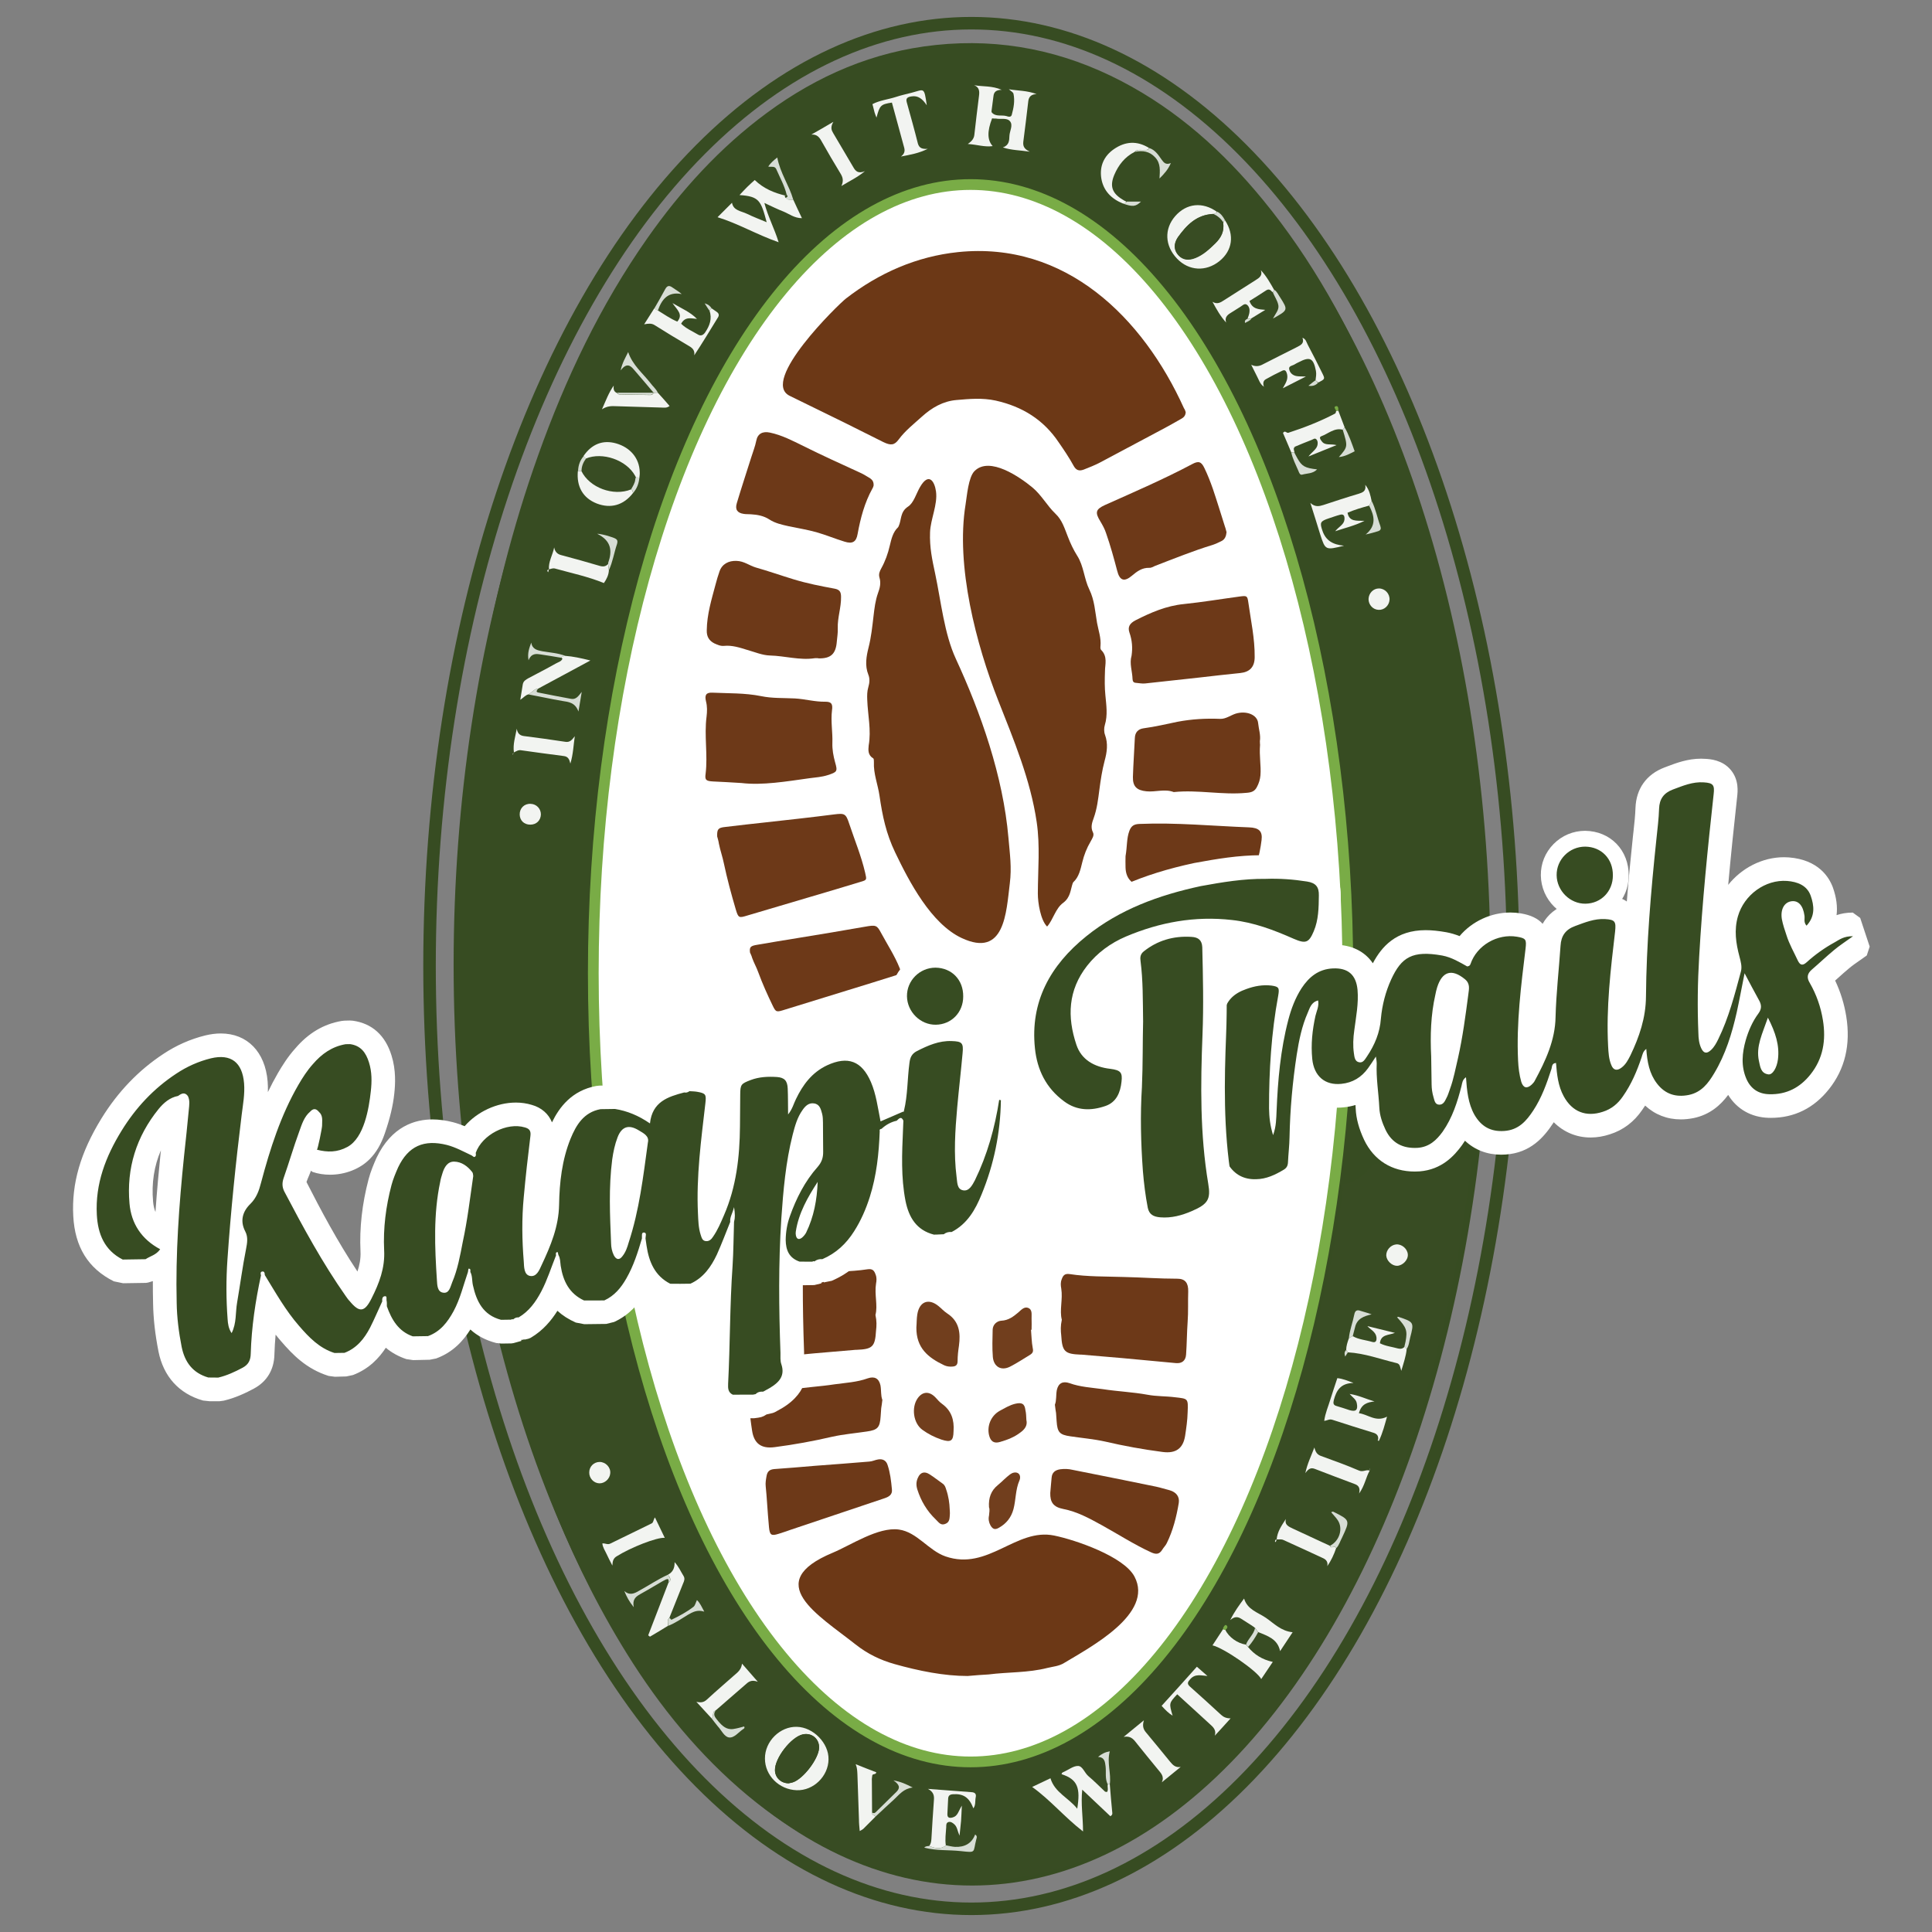 <?xml version="1.0" encoding="utf-8"?>
<!-- Generator: Adobe Illustrator 17.0.0, SVG Export Plug-In . SVG Version: 6.00 Build 0)  -->
<!DOCTYPE svg PUBLIC "-//W3C//DTD SVG 1.1//EN" "http://www.w3.org/Graphics/SVG/1.1/DTD/svg11.dtd">
<svg version="1.1" id="Layer_1" xmlns="http://www.w3.org/2000/svg" xmlns:xlink="http://www.w3.org/1999/xlink" x="0px" y="0px"
	 width="1080px" height="1080px" viewBox="-491.25 -486.911 1080 1080" enable-background="new -491.25 -486.911 1080 1080"
	 xml:space="preserve">
<rect x="-491.25" y="-486.911" width="1080" height="1080" fill="#808080" stroke="none"/>
<g>
	<ellipse fill="#374C22" cx="52.11" cy="52.421" rx="289.785" ry="514.695"/>
	
		<ellipse fill="none" stroke="#374C22" stroke-width="7" stroke-miterlimit="10" cx="51.755" cy="53.089" rx="302.892" ry="527.037"/>
	<path fill="#374C22" d="M337.093,9.505c-2.585,0.754-5.169,1.4-7.646,2.262c-15.508,5.923-19.17,24.447-11.416,37.37
		c1.292,2.262,4.416,4.2,3.554,6.677c-0.646,2.154-4.2,2.262-6.139,3.877c-2.046,1.615-3.877,1.723-6.354,0.862
		c-10.985-3.877-21.216-1.077-30.37,5.062c-4.2,2.908-7.108,2.154-10.662,0.108c-0.108-16.477,0.215-32.847-0.646-49.324
		c-0.969-17.877-2.046-35.862-3.662-53.74c-0.969-11.416-2.369-22.831-3.985-34.139c-2.908-21.108-6.677-42.216-11.523-63.001
		c-9.046-38.339-20.462-76.033-36.724-112.003c-14.539-32.201-31.662-62.786-54.924-89.71
		c-16.693-19.385-35.755-35.539-59.124-46.416c-18.631-8.723-38.339-11.739-58.694-9.8c-19.816,1.939-37.693,9.693-54.17,20.57
		c-23.154,15.4-41.355,35.539-57.186,58.155c-23.262,33.17-39.955,69.571-53.417,107.587
		c-11.846,33.601-20.462,67.955-26.924,102.956c-5.062,27.247-8.185,54.709-10.877,82.171c-1.292,12.923-2.046,25.954-2.262,38.878
		c-0.538,29.508-0.754,58.909,1.185,88.31c0.431,6.246,0.538,12.6,1.292,18.847c0.754,6.569,1.185,13.246,1.831,19.924
		c-4.308,0.528-8.4-1.292-13.031-0.538c-6.462,1.185-12.062,3.554-17.447,6.677c-2.585,1.508-4.631,1.723-7.539,1.292
		c-7.969-1.088-15.939-2.154-23.37,2.369c-2.369,1.4-3.877,3.769-6.246,4.954c-0.108-0.646-0.215-1.185-0.431-1.831
		c1.185-6.677,3.339-13.139,4.092-19.924c1.292-10.123-0.431-19.062-7.216-26.924c-0.538-0.549-0.862-1.292-1.292-1.939
		c-1.292-21.97-1.831-43.95-1.615-66.017c0.431-50.186,4.523-100.156,13.031-149.696c7.323-42.863,17.77-84.971,32.416-125.895
		c15.293-42.863,34.678-83.679,60.955-121.157c18.847-26.816,40.601-50.832,67.094-70.325
		c28.108-20.677,59.232-34.139,94.233-37.801c36.616-3.877,71.186,3.231,103.818,20.247c31.232,16.262,56.863,39.309,79.048,66.34
		c27.57,33.601,48.247,71.186,64.94,111.033c32.416,77.54,48.57,158.85,55.14,242.206C335.8-11.065,336.446-0.834,337.093,9.505
		 M-125.888-267.379h-20.57c-1.723-0.754-1.939-2.154-1.723-4.092c-2.8,3.985-4.308,8.185-6.569,13.246
		c3.015-1.939,5.492-1.831,7.969-1.723c8.4,0.323,16.8,0.538,25.201,0.754c1.4,0,2.908,0.431,4.631-0.862
		c-2.369-2.585-4.415-4.954-6.569-7.431c-0.969-2.154-2.8-3.554-4.2-5.385c-4.2-5.492-9.8-9.908-12.385-17.231
		c-1.615,3.231-3.123,5.816-4.2,10.231c3.123-4.2,5.277-2.908,7.216-0.646C-133.318-276.102-129.549-271.686-125.888-267.379
		 M-164.981-231.947c-2.046,2.369-3.015,5.169-3.231,8.293c-0.862,8.723,2.908,15.185,10.554,18.2
		c7.862,3.015,14.97,0.969,20.247-5.816c2.154-2.369,3.231-5.277,3.554-8.4v0.108c0.108-1.185,0.323-2.262,0.215-3.446
		c-0.323-7.646-5.277-13.677-13.246-15.939C-154.211-241.101-160.35-238.732-164.981-231.947 M-184.474-168.622
		c1.077-0.215,2.262-0.862,3.231-0.538c9.262,2.585,18.631,4.523,27.57,8.185c1.508-2.154,2.692-4.523,2.8-7.216
		c2.154-4.631,2.908-9.8,4.523-14.646c0.323-1.077,0.538-2.154-0.754-3.015c-1.185-0.754-6.892-2.585-10.339-2.8
		c8.077,3.877,8.508,9.693,6.139,16.37c-0.108,0.215,0,0.431,0,0.538c-1.292,1.4-2.8,1.615-4.631,1.077
		c-7.108-2.046-14.323-4.092-21.539-6.031c-2.262-0.646-3.554-1.939-3.985-4.308C-182.32-176.592-184.797-172.822-184.474-168.622
		c-0.969,0.323-1.077,0.862-0.323,1.615C-184.689-167.545-184.581-168.084-184.474-168.622 M143.134-401.997
		c4.415-0.969,8.292-0.431,11.416,3.123c3.015,3.446,2.477,7.539,2.369,11.739c2.477-2.585,4.739-4.954,6.354-8.616
		c-2.908,1.185-3.985-0.215-5.169-1.939c-1.831-2.585-3.554-5.385-6.892-6.462c-6.677-4.2-13.354-3.662-19.708,0.646
		c-5.6,3.877-8.077,9.585-7,16.37c1.185,7,5.6,11.308,12.062,14c5.277,1.939,7.108,1.831,10.123-1.077h-8.077
		c-0.646-0.323-1.292-0.754-1.939-1.077c-5.923-3.554-7.323-7.539-4.739-13.785C134.088-394.674,137.642-399.197,143.134-401.997
		 M-195.889-98.728c6.354,1.185,12.708,2.477,19.062,3.554c3.662,0.538,7.216,0.862,9.046,5.923c0.646-4.2,1.185-7.216,1.831-10.985
		c-1.939,2.477-3.231,4.415-6.031,3.877c-6.139-1.185-12.385-2.262-18.416-3.554c-1.508-0.323-0.431-1.4,0.108-2.154
		c9.262-5.062,18.631-10.016,29.185-15.723c-5.6-1.4-9.693-2.369-14-2.585c-4.092-1.615-8.616-1.723-12.816-2.692
		c-2.8-0.538-5.6-1.077-6.139-4.846c-1.077,3.015-2.262,5.816-1.508,9.908c1.615-4.092,4.308-3.662,7-3.231
		c3.769,0.538,7.539,1.292,11.308,1.831c0.108,0.108,0.323,0.215,0.431,0.323c0.108,0.108,0.215,0.431,0.108,0.538
		c-0.754,1.4-2.369,1.723-3.662,2.477c-4.954,2.8-10.016,5.385-15.077,8.077c-1.508,0.862-3.123,1.615-3.339,3.554
		c-0.431,2.8-0.862,5.492-1.4,8.616C-198.689-96.79-197.612-98.298-195.889-98.728 M-204.074-66.42c1.4-0.538,2.692-1.4,4.308-1.185
		c7.969,1.185,15.939,2.262,23.908,3.231c2.369,0.323,3.015,1.939,3.554,4.2c1.615-5.277,1.723-10.123,2.477-15.293
		c-1.4,1.939-2.692,3.554-5.277,3.123c-7.754-1.185-15.508-2.262-23.262-3.231c-2.369-0.323-3.554-1.723-3.877-4.092
		C-203.212-75.036-204.613-70.728-204.074-66.42c-0.108,0.431-0.323,0.646-0.538,0.969c0,0.108,0.108,0.215,0.108,0.431
		C-204.289-65.451-204.182-65.881-204.074-66.42 M260.414-247.886c-1.185-3.123-2.369-6.246-3.554-9.369
		c0.108-1.185,0-2.8-1.292-2.585c-1.615,0.431-0.323,1.723,0.108,2.585c-0.215,0.538-0.215,1.4-0.538,1.508
		c-8.4,4.415-17.123,7.754-26.17,10.769c-1.077,0.323-1.939-1.615-3.015,0.108c1.508,3.554,3.123,7.216,4.631,10.877
		c0.862,3.662,2.692,7,3.985,10.554c0.431,1.077,0.862,2.369,2.262,2.046c2.692-0.754,5.816-0.538,8.185-2.908
		c-6.892-0.754-8.616-1.831-10.985-6.139c-0.646-1.185-1.185-2.369-1.831-3.446c-0.108-0.646-0.215-1.185-0.431-1.831
		c0.323-0.538,0.646-0.969,0.969-1.508c3.015-1.185,6.031-2.477,9.046-3.662c0.862-0.323,1.723-1.185,2.585-0.323
		c0.862,0.862,0.862,2.046,0.646,3.231c-0.431,2.369-2.8,3.554-5.062,6.354c5.816-2.369,10.339-4.2,15.723-6.354
		c-3.446-0.862-6.354,0.431-8.292-2.154c-0.646-0.862-1.615-2.262-0.215-2.8c3.985-1.292,7.323-4.846,11.954-3.662
		c2.908,9.477,2.908,9.477-2.154,15.293c3.446-0.323,6.031-1.831,8.831-3.231C264.291-239.27,262.783-243.793,260.414-247.886
		 M220.244-323.703c0.862,2.477,2.692,4.631,3.015,7.323c0.431,2.692-1.508,4.523-3.015,7.431c8.616-4.739,8.616-4.739,3.985-11.846
		c-0.862-1.4-1.615-3.015-3.015-4.092c-2.154-3.877-4.416-7.862-7.539-11.2c1.077,2.908-0.754,4.308-2.8,5.492
		c-5.923,3.769-11.846,7.539-17.77,11.308c-1.939,1.292-3.877,2.477-6.462,0.862c2.262,4.2,4.415,8.185,7.646,11.631
		c-0.862-2.477,0.323-3.985,2.154-5.169c1.939-1.185,3.877-2.477,5.816-3.662c1.077-0.646,2.262-2.046,3.554-1.185
		c1.292,0.862,1.723,2.585,1.508,4.092c-0.215,1.292-0.754,2.477-1.077,3.769c-0.862,0.431-1.831,0.754-1.4,2.369
		c1.292-0.754,2.692-1.185,3.554-2.369c2.692-1.615,5.385-3.339,8.077-4.954c-3.769-0.431-7.216-0.323-8.831-4.954
		c3.015-1.939,6.246-3.985,9.477-6.031C218.521-325.749,219.274-324.672,220.244-323.703 M-101.656-308.626h0.215H-101.656
		c-3.554-3.769-8.293-5.708-13.57-8.831c2.692,3.877,6.139,6.354,2.692,10.339c-3.985-1.615-7.323-4.092-10.877-6.246
		c2.262-6.139,5.492-10.662,13.354-9.262c-1.831-1.508-3.554-2.477-5.169-3.662c-1.831-1.292-3.015-0.862-4.092,0.969
		c-1.939,3.662-4.092,7.216-6.139,10.877c-1.723,2.692-3.446,5.385-5.6,8.831c2.369-0.431,4.092-0.538,5.816,0.431
		c6.462,3.985,13.031,7.862,19.493,11.846c1.831,1.077,3.123,2.477,2.692,5.062c4.631-7.108,8.831-14.108,13.139-21
		c0.862-1.508,0.646-2.477-0.646-3.339c-0.969-0.646-1.831-1.292-2.8-1.939c-0.754-1.185-1.723-2.154-3.877-2.692
		c1.077,1.723,1.831,2.8,2.585,3.985c1.615,4.631,0.215,8.616-2.477,12.385c-1.077,1.508-2.369,2.046-3.985,1.077
		c-3.231-1.939-6.677-3.446-9.369-6.031C-108.333-310.026-104.779-308.733-101.656-308.626 M244.152-274.379
		c-1.077,0.862-2.262,1.831-3.985,3.123c2.908,0.431,4.2-0.538,5.385-1.615c3.662-1.939,3.769-2.046,2.154-5.169
		c-2.585-5.277-5.277-10.554-8.077-15.831c-0.754-1.4-0.969-3.339-3.015-3.985c1.185,3.015-0.969,4.092-3.015,5.169
		c-6.246,3.231-12.6,6.354-18.954,9.585c-1.939,1.077-3.985,1.615-6.677,0.323c1.292,2.692,2.154,4.631,3.231,6.462
		c1.077,1.939,1.615,4.308,3.877,5.816c-0.646-1.831-0.431-3.339,1.077-4.2c3.015-1.723,6.031-3.231,9.154-4.739
		c1.831-0.862,2.369,0.431,2.692,1.831c0.862,3.123-0.969,5.385-2.369,7.969c3.985-2.046,7.969-4.092,12.923-6.569
		c-2.477-0.108-3.769,0-5.062-0.215c-2.262-0.323-4.092-1.831-4.308-3.985c-0.215-1.831,2.046-1.831,3.231-2.692
		c0.646-0.431,1.292-0.754,2.046-1.077c6.354-3.339,8.292-2.369,9.693,4.846C244.69-277.825,244.367-276.102,244.152-274.379
		 M274.091-204.269c2.908,5.708,4.092,11.2-1.939,16.154c2.585-0.431,4.739-1.185,6.892-1.831c1.723-0.538,1.939-1.4,1.292-3.015
		c-1.723-4.631-2.585-9.477-4.846-14c-0.646-3.015-1.185-6.139-3.554-9.046c0.538,3.662-1.508,4.308-3.877,5.062
		c-6.569,2.046-13.139,4.2-19.6,6.246c-2.369,0.754-4.631,1.185-7.216-1.185c1.939,6.354,3.662,11.954,5.492,17.554
		c2.8,8.939,2.8,8.939,13.354,6.246c-6.246-0.538-10.231-2.908-12.062-8.292c-1.508-4.631-1.292-5.385,3.554-7
		c1.939-0.646,3.985-1.4,6.031-1.939c2.262-0.538,3.015,0.323,2.692,2.692c-0.323,2.8-3.015,3.769-5.169,6.462
		c5.816-1.939,10.769-3.015,16.37-5.816c-4.739,0-8.616,0.646-9.477-4.523C266.014-202.008,270.106-203.192,274.091-204.269
		 M193.535-363.765c-1.077-1.939-2.262-3.769-4.415-4.739c-7.969-5.816-17.016-4.846-23.37,2.477
		c-6.246,7.108-5.816,16.477,1.077,23.693c6.569,6.892,16.154,7.539,23.693,1.4C197.843-346.965,199.028-355.581,193.535-363.765
		 M-47.809-375.289c-2.369-7.969-7.323-14.862-8.939-23.585c-2.046,1.615-3.662,3.123-5.062,5.062
		c1.615,0.431,3.662-0.538,4.523,1.508c2.046,4.739,4.631,9.154,5.816,14.323c0,0.108-0.646,0.323-0.969,0.538
		c-6.354-1.508-12.17-3.877-17.231-8.723c-1.077,1.077-2.692,2.369-4.2,3.877c-1.4,1.4-2.692,2.908-4.308,4.523
		c10.985,0.754,11.954,3.015,15.185,15.185c-3.877-1.615-7.646-3.015-11.093-4.739c-3.123-1.508-7.539-1.723-8.293-6.139
		c-2.692,2.692-5.492,5.492-8.077,8.077c11.308,3.446,21.862,9.693,34.139,14c-2.369-7.754-5.923-14.216-7.969-21.97
		c4.2,1.939,7.431,3.554,10.769,4.846c3.231,1.292,6.031,3.662,10.231,3.662C-44.793-368.827-46.301-372.058-47.809-375.289
		 M84.44-402.105c-3.339-1.508-3.985-3.231-3.662-5.6c0.969-7.539,1.831-15.185,2.8-22.831c0.323-2.369,1.508-3.769,4.631-3.877
		c-5.385-1.939-10.339-1.723-15.508-2.692c1.077,0.969,2.369,1.615,2.585,2.477c0.862,3.985,0.108,7.969-0.969,11.846
		c-0.431,1.508-2.046,0.969-3.015,0.646c-2.692-0.754-5.923,0.646-8.077-1.939c-0.323-0.323-0.108-1.077-0.108-1.615
		c0.323-2.477,0.646-4.954,0.969-7.431c0.215-2.369,1.4-3.662,4.631-3.662c-5.385-2.369-10.446-1.723-15.4-2.585
		c3.015,1.185,3.015,3.554,2.692,6.031c-0.862,7.216-1.831,14.431-2.585,21.647c-0.215,2.154-1.292,3.662-3.662,5.169
		c5.169,0.323,9.369,1.723,13.893,1.185c-3.015-3.231-3.015-8.185-0.323-15.508c0.754,0.108,1.508,0.108,2.262,0.323
		c2.585,0.431,6.031-0.538,7.754,1.4c1.939,2.262-0.215,5.385-0.215,8.293c-0.108,2.477-0.108,5.169-3.662,6.462
		C74.317-402.859,78.733-402.966,84.44-402.105 M27.362-403.72c-3.015,0.323-4.739-0.215-5.492-2.8
		c-2.046-7.754-4.2-15.508-6.246-23.154c-0.646-2.369,0.538-2.908,2.585-3.231c3.769-0.754,6.246,1.292,8.616,4.954
		c-1.615-10.554-1.4-8.831-8.508-7c-2.908,0.754-5.923,1.508-8.831,2.369c-4.308,1.4-8.939,1.831-13.031,3.985
		c0.431,1.723,0.754,3.231,1.185,4.631c0.215,0.862,0.646,1.723,1.077,2.908c1.831-6.892,2.369-7.431,8.616-8.4
		c2.262,8.4,4.631,16.8,6.892,25.308c0.538,1.939-0.215,3.554-1.831,4.846C17.347-400.382,22.193-401.243,27.362-403.72
		 M-25.408-418.798c-4.954,2.908-8.616,5.062-12.277,7.216c2.908-0.215,4.308,1.4,5.6,3.554c3.446,6.139,7.108,12.169,10.662,18.2
		c1.185,1.939,1.831,3.877,0.431,6.892c4.739-2.908,8.831-4.739,13.139-8.293c-3.769,1.615-5.169,0-6.462-2.154
		c-3.769-6.462-7.539-12.816-11.308-19.17C-26.485-414.167-27.131-415.782-25.408-418.798 M273.768-152.037
		c-0.108,3.231,2.477,5.923,5.6,6.031c3.123,0.108,5.923-2.369,6.139-5.6c0.215-3.446-2.585-6.462-5.923-6.354
		C276.46-157.961,273.876-155.268,273.768-152.037 M-194.812-25.927c3.339,0,5.816-2.369,5.816-5.708
		c0-3.231-2.369-5.816-5.708-5.923c-3.554-0.108-6.246,2.477-6.139,6.031C-200.628-28.188-198.151-25.927-194.812-25.927"/>
	<path fill="#384C23" d="M259.229,175.032c6.139-0.323,10.554-3.877,14.539-8.185c3.877-4.092,4.2-4.308,8.616-1.292
		c6.354,4.308,22.293,3.554,28.216-3.554c4.2-5.062,8.292-7.969,14.431-2.585c1.508,1.292,4.092,1.939,6.569,1.723
		c-2.477,19.924-5.385,39.739-9.046,59.555c-9.369,49.97-22.939,98.648-42.647,145.496c-15.4,36.616-34.247,71.402-58.586,102.956
		c-21.001,27.139-45.232,50.94-75.063,68.494c-42.216,24.878-87.233,33.062-135.265,22.185
		c-34.032-7.646-63.217-24.554-89.279-47.278c-26.493-23.154-47.817-50.509-65.909-80.556
		c-31.985-53.094-52.77-110.603-67.202-170.589c4.739-1.831,9.693-3.339,13.677-6.785c2.046-1.723,2.692-5.385,5.385-5.492
		c2.154-0.108,4.308,2.154,6.462,3.123c9.262,3.985,19.277,2.046,26.385-4.739c2.154-2.154,4.092-5.072,6.677-6.031
		c2.692-1.077,4.631,2.8,7.431,3.446c0.538,0.108,1.077,0.205,1.615,0.431c0.108,0.538,0.323,0.969,0.969,0.969
		c-0.323,1.939,0,3.769,0.538,5.708c4.523,17.554,9.477,35.001,15.508,52.124c9.369,27.031,20.354,53.201,34.139,78.186
		c15.185,27.678,33.062,53.201,56.432,74.633c13.677,12.6,28.755,22.831,45.878,29.831c18.093,7.323,36.832,10.123,56.109,7.431
		c17.447-2.477,33.601-8.831,48.463-18.2c21.216-13.354,38.232-31.016,53.417-50.617c18.739-24.447,32.955-51.478,45.555-79.479
		c13.246-29.401,22.939-59.878,31.124-91.002c5.169-19.6,9.154-39.427,12.493-59.34C257.721,188.709,259.66,182.032,259.229,175.032
		 M209.797,422.73c0,0.323,0.215,0.431,0.538,0.431c-0.754,3.554-3.877,5.923-5.062,9.262c-4.631-0.646-9.693-4.308-11.416-8.185
		c0.969-0.754,1.723-1.831,0.538-2.692c-0.646-0.431-1.4,0.862-1.723,1.723c-0.108,0.108,0,0.323,0,0.539
		c-1.939,3.015-3.877,5.923-5.923,9.046c6.246,1.4,24.985,14.323,27.247,18.847c2.154-3.231,4.308-6.354,6.462-9.585
		c-5.816-1.292-10.339-4.2-13.893-8.4c2.369-2.369,3.985-5.277,5.6-8.196c5.169,2.165,10.877,3.78,12.277,10.673
		c2.477-3.769,4.846-7.323,7-10.554c-6.462-0.754-10.446-5.062-14.97-8.077c-4.415-3.015-10.339-4.523-12.17-10.77
		c-2.692,3.554-5.277,7.108-7.754,12.062c2.585-2.262,4.415-1.831,6.139-0.754c2.046,1.292,4.2,2.692,6.246,3.985
		C209.151,422.192,209.474,422.515,209.797,422.73 M-1.823,528.594c3.446-3.231,6.892-6.462,10.446-9.693
		c2.908-2.692,5.277-5.923,10.446-6.677C15.3,510.178,12.5,508.886,8.3,508.24c3.339,2.369,3.769,4.2,1.723,6.354
		c-3.877,3.877-7.862,7.754-11.739,11.523c-0.646,0.646-1.4,0.431-2.046,0.108c0-5.923-0.108-11.857-0.108-17.77
		c0-0.969,0.108-1.939,0.215-2.8c0.108-1.185,2.046-0.323,2.262-1.831c-3.877-1.508-7.646-3.015-11.523-4.523
		c0.969,2.154,0.969,3.985,0.969,5.816c0.215,8.4,0.538,16.8,0.862,25.201c0.108,1.938,0.323,3.985,0.431,6.354
		c0.969-0.646,1.508-0.862,1.939-1.185C-6.454,533.214-4.085,530.856-1.823,528.594 M222.398,373.729
		c1.292,0.108,2.8-0.215,3.877,0.323c7.431,3.339,14.862,6.785,22.293,10.231c1.831,0.851,2.692,2.262,2.262,4.416
		c2.154-3.123,3.769-6.569,4.954-10.123c1.615-1.723,2.154-3.985,3.123-6.031c4.523-9.585,4.523-9.585-5.062-14.431
		c-0.215-0.108-0.646,0.215-1.077,0.323c1.292,1.508,2.692,2.8,3.662,4.416c3.123,4.631,0.969,11.631-4.308,14.323
		c-6.892-3.231-13.785-6.354-20.677-9.585c-2.262-1.077-4.739-1.939-3.877-5.385c-2.369,3.662-4.846,7.108-5.169,11.631
		c-0.754-0.323-0.862,0.215-0.969,0.646c-0.108,0.431,0.215,0.754,0.323,0.539C222.075,374.698,222.182,374.16,222.398,373.729
		 M-93.471,473.67c1.185,1.508,2.262,3.005,3.554,4.416c2.046,2.262,3.554,5.923,6.246,6.246c3.015,0.42,5.385-3.015,8.077-4.739
		c0.431-0.323,0.862-0.646,0.431-1.4c-1.939,0.431-3.877,0.969-5.923,1.4c-3.877,0.646-6.354-1.723-8.616-4.416
		c-1.4-1.723-3.339-3.339-1.4-5.923c5.492-4.739,10.877-9.585,16.37-14.216c1.723-1.508,3.231-3.339,7.216-1.831
		c-3.662-4.2-6.246-7.108-8.831-10.123c-0.215,2.262-1.185,3.769-2.585,4.954c-5.708,5.062-11.523,10.016-17.123,15.174
		c-1.723,1.626-3.554,1.734-5.816,1.195C-99.072,467.531-96.271,470.547-93.471,473.67 M274.414,335.174
		c-1.939-0.754-3.554,0.969-5.816,0c-7-3.015-14.108-5.6-21.324-8.185c-2.046-0.754-3.015-2.046-3.662-4.739
		c-1.939,5.062-3.985,9.154-5.062,14.323c1.723-2.369,3.015-3.231,5.277-2.369c7.431,2.908,14.862,5.708,22.401,8.508
		c1.939,0.754,3.015,2.035,2.369,5.277C271.722,343.467,272.26,338.944,274.414,335.174c0-0.431,0-0.754-0.108-1.077l0.108-0.118
		V335.174z M-117.81,421.976c3.985-1.508,7.323-3.985,10.985-6.031c2.692-1.508,5.277-3.123,9.262-1.831
		c-1.508-2.8-2.369-4.846-4.092-6.462c-0.754,1.508-1.077,3.015-1.939,3.769c-3.769,2.908-7.969,5.169-12.277,7.216
		c-0.108,0.108-0.754-0.754-1.077-1.077c2.585-6.354,5.062-12.816,7.646-19.17c0.538-1.4,1.185-2.8,0.215-4.308
		c-1.615-2.369-2.585-5.062-4.954-7.646c0.215,3.446-1.077,5.6-3.662,7c-5.708,2.585-10.877,6.031-16.37,9.154
		c-2.692,1.508-5.277,2.585-8.185,0.108c1.292,3.123,2.585,5.708,5.277,9.046c-0.862-4.416,1.292-5.923,3.662-7.323
		c2.692-1.508,5.277-3.015,7.862-4.523c2.154-1.185,4.2-2.585,6.462-3.662c2.046-0.969,1.4,0.862,1.508,1.831
		c-3.769,9.8-7.539,19.6-11.308,29.401c0.323,0.215,0.646,0.539,0.969,0.743C-124.488,426.069-121.149,424.022-117.81,421.976
		 M293.799,265.819c-0.969,1.292-2.369,1.4-3.662,0.969c-3.446-0.969-7-1.292-10.123-2.908c0.539-5.062,4.846-4.308,8.4-5.816
		c-5.6-1.4-10.446-2.585-15.4-3.769c1.939,2.154,4.631,3.123,5.062,6.139c0.323,1.831-0.215,3.339-2.369,2.692
		c-3.662-1.077-7.539-1.292-10.877-3.231c0.431-1.615,0.969-3.231,1.292-4.954c1.077-4.846,4.954-6.246,9.262-7.216
		c-2.154-0.862-4.2-1.292-6.139-1.939c-2.046-0.754-3.123-0.215-3.554,2.035c-0.862,4.426-2.585,8.734-3.015,13.257
		c-0.754,2.154-1.508,4.2-1.508,6.569c-1.077,1.077-1.077,2.262-0.539,3.662c0.539-0.862,1.077-1.615,1.508-2.369
		c9.369,0.539,18.2,3.877,27.247,6.031c2.046,0.431,1.939,2.466,2.585,4.308c1.292-4.308,2.585-8.077,3.015-12.062
		c1.4-1.939,1.508-4.308,2.046-6.462c2.262-8.723,2.154-8.723-6.462-11.631c-0.215-0.108-0.646,0.108-0.862,0.215
		c5.277,5.708,5.923,7.431,4.739,13.677C294.23,263.977,294.015,264.957,293.799,265.819 M28.224,544.964
		c-0.862,0.215-1.939,0-2.692,0.969c6.785,1.831,13.677,1.077,20.462,1.939c8.831,1.077,6.677,0.862,8.616-6.58
		c0.215-0.743,0.646-1.82-0.646-2.692c-2.046,5.072-6.031,7.119-11.2,6.903c-1.723-0.108-3.339-0.539-5.062-0.862
		c-0.538-3.446,0-6.892,0.215-10.339c0.108-1.088-0.108-2.477,1.292-2.8c1.185-0.323,2.262,0.431,3.123,1.185
		c1.723,1.4,1.831,3.877,3.015,6.462c0.323-3.339,0.646-5.816,0.862-8.292c0.215-2.477,0.215-4.954,0.431-8.508
		c-1.939,3.123-2.262,5.816-5.062,6.569c-1.723,0.431-3.123,0.323-3.015-1.938c0.108-2.908,0.323-5.708,0.431-8.616
		c0.108-1.615,0.862-2.262,2.585-2.369c6.031-0.431,9.262,1.615,11.523,7.862c1.4-1.831,0.754-4.103,1.292-6.139
		c0.431-1.939-0.431-2.8-2.369-2.908c-7.862-0.539-15.616-1.185-24.339-1.831c3.231,1.723,3.446,3.877,3.339,6.354
		c-0.538,7.216-0.969,14.539-1.4,21.754C29.301,542.594,28.978,543.887,28.224,544.964 M129.134,510.501
		c0.862-6.031-1.831-12.062-0.108-18.416c-2.585,0.431-4.523,1.4-6.569,3.123c3.662,0.215,3.877,2.692,4.2,5.169
		c0.431,3.339-0.431,6.892,1.185,10.123c-0.431,1.4,0.431,3.015-0.431,4.308c-0.431-0.108-0.969,0-1.185-0.215
		c-3.123-2.919-6.031-5.816-9.262-8.616c-2.154-1.831-3.123-5.6-5.708-5.708c-2.585-0.108-5.169,2.046-7.862,3.231
		c-0.646,0.323-1.4,0.538-1.4,1.4c9.046,2.908,10.554,7.754,8.723,19.277c-4.846-6.139-12.6-9.046-14.97-17.016
		c-3.446,1.615-6.785,3.231-10.231,4.846c10.123,7.108,17.877,16.693,28.431,24.878c0-8.185-1.292-15.4-0.431-23.37
		c5.708,5.385,10.769,10.231,15.723,14.862c1.077-0.754,1.077-1.292,1.077-1.831C130.103,521.163,129.565,515.886,129.134,510.501
		 M-28.101,496.609c0.108-9.046-8.508-17.985-17.662-18.2c-9.369-0.323-17.985,8.185-17.877,17.77
		c0.108,9.477,7.862,17.447,17.77,17.662C-36.501,514.163-28.208,505.978-28.101,496.609 M256.322,283.481
		c-1.292,3.985-2.8,7.969-3.877,11.954c-1.077,3.877-2.908,7.754-3.446,12.062c1.723-0.215,2.908-1.185,4.523-0.646
		c7.539,2.585,15.293,4.846,22.831,7.216c1.831,0.539,3.015,1.615,2.8,3.662c0,0.215-0.108,0.539-0.108,0.539
		c-0.754-0.108,0.539,0.539,0.539,0.323c2.154-4.523,3.231-8.939,4.523-13.462c-6.354,3.231-10.554-1.4-15.723-1.939
		c1.292-5.169,4.739-6.246,8.723-6.569c-4.631-1.4-8.831-3.446-13.893-4.2c1.615,1.939,3.554,3.015,3.985,5.169
		c0.754,3.662-0.431,4.846-4.092,3.877c-2.369-0.646-4.739-1.615-7.108-2.262c-2.046-0.539-2.046-1.615-1.615-3.446
		c1.4-5.169,3.662-9.477,10.985-9.477C261.706,284.773,259.337,283.804,256.322,283.481 M166.827,460.208
		c6.569,5.923,12.708,11.631,18.954,17.231c1.831,1.615,2.692,3.339,2.046,5.816c2.908-3.231,5.816-6.462,8.831-9.693
		c-2.262,0-3.877-0.646-5.277-1.939c-5.816-5.277-11.523-10.554-17.447-15.831c-1.831-1.615-1.077-2.692,0.215-4.2
		c2.8-3.015,6.139-1.939,9.585-1.723c-1.939-1.723-3.877-3.339-5.923-5.169c-6.892,7.539-13.354,14.754-19.708,21.862
		c2.154,2.477,3.877,4.2,6.139,5.492C162.196,465.162,162.196,465.162,166.827,460.208 M136.888,484.008
		c4.631-0.754,5.923,2.046,7.754,4.2c1.831,2.154,3.662,4.416,5.385,6.677c1.939,2.369,3.877,4.739,5.816,7.108
		c1.723,2.154,3.985,4.092,2.369,7.431c3.554-2.908,7-5.708,10.554-8.616c-2.908,0.539-4.415-1.077-5.923-2.908
		c-4.415-5.492-8.831-10.985-13.462-16.37c-1.508-1.831-2.262-3.662-1.185-6.785C144.211,477.978,140.98,480.67,136.888,484.008
		 M-125.134,361.344c-0.862,1.4-0.754,2.8-1.939,3.339c-7.754,3.769-15.508,7.431-23.154,11.308
		c-1.508,0.754-2.908-0.323-4.415-0.108c0.323,2.262,1.615,3.985,2.369,5.923c0.862,1.939,1.939,3.877,3.231,6.462
		c0-2.692,0.646-4.092,2.369-5.169c7.862-4.954,22.724-10.877,26.924-10.339C-121.472,368.98-123.195,365.436-125.134,361.344
		 M295.738,214.34c-0.215-3.231-3.339-5.923-6.569-5.708c-3.123,0.323-5.6,3.231-5.492,6.246s3.015,5.708,6.031,5.708
		C292.83,220.695,295.845,217.464,295.738,214.34 M-156.258,342.282c3.123,0.108,5.923-2.477,6.139-5.611
		c0.215-3.328-2.585-6.343-5.923-6.343c-3.231,0-5.816,2.585-5.816,5.816C-161.965,339.363-159.381,342.174-156.258,342.282"/>
	<path fill="#F9FAF5" d="M-349.247,197.325c0.969-0.108,1.939-0.226,2.692,0.538C-347.524,198.079-348.493,198.079-349.247,197.325"
		/>
	<path fill="#79AC46" d="M-143.011,246.315c-0.646-0.108-0.862-0.431-0.969-0.969C-143.657,245.561-143.334,245.884-143.011,246.315
		"/>
	<path fill="#F9FAF5" d="M-328.677,236.31c0.215,0.431,0.431,0.743,0.538,1.174C-328.569,237.172-328.892,236.849-328.677,236.31"/>
	<path fill="#F2F4F1" d="M84.44-402.116c-5.708-0.862-10.123-0.754-15.077-2.369c3.554-1.292,3.554-3.877,3.662-6.462
		c0.108-2.8,2.262-6.031,0.215-8.293c-1.723-1.939-5.062-0.862-7.754-1.4c-0.646,0-1.4,0-2.154-0.108
		c-2.8,7.323-2.692,12.169,0.323,15.508c-4.523,0.646-8.723-0.862-13.893-1.185c2.369-1.615,3.446-3.123,3.662-5.169
		c0.754-7.216,1.723-14.431,2.585-21.647c0.323-2.477,0.323-4.846-2.692-6.031c4.954,0.862,10.016,0.215,15.4,2.585
		c-3.231,0-4.415,1.292-4.631,3.662c-0.323,2.477-0.646,4.954-0.969,7.431c-0.108,0.538-0.215,1.292,0.108,1.615
		c2.262,2.477,5.385,1.185,8.077,1.939c0.969,0.323,2.585,0.862,3.015-0.646c1.077-3.877,1.831-7.862,0.969-11.846
		c-0.215-0.862-1.508-1.508-2.585-2.477c5.062,0.862,10.123,0.646,15.508,2.692c-3.015,0.108-4.308,1.508-4.631,3.877
		c-0.862,7.646-1.831,15.185-2.8,22.831C80.563-405.346,81.102-403.623,84.44-402.116"/>
	<path fill="#F2F4F1" d="M-47.809-375.289c1.508,3.231,3.015,6.569,4.846,10.339c-4.2,0-7.108-2.369-10.231-3.662
		c-3.339-1.292-6.569-2.908-10.769-4.846c2.046,7.754,5.6,14.216,7.969,21.97c-12.277-4.308-22.831-10.554-34.139-14
		c2.585-2.585,5.385-5.385,8.077-8.077c0.754,4.415,5.169,4.631,8.293,6.139c3.554,1.723,7.216,3.123,11.093,4.739
		c-3.231-12.17-4.2-14.431-15.185-15.185c1.615-1.723,2.908-3.123,4.308-4.523c1.508-1.508,3.015-2.8,4.2-3.877
		c5.062,4.846,10.877,7.216,17.231,8.723v-0.108c-0.108,0.108-0.323,0.323-0.215,0.431c0,0.323,0.215,0.538,0.323,0.754
		C-51.147-374.75-49.317-375.504-47.809-375.289"/>
	<path fill="#F2F4F1" d="M193.535-363.765c5.385,8.185,4.2,16.908-3.123,22.831c-7.539,6.031-17.123,5.492-23.693-1.4
		c-6.892-7.216-7.216-16.585-1.077-23.693c6.354-7.323,15.4-8.185,23.37-2.477c-0.431,0.969-1.4,1.077-2.262,1.292
		c-9.154,0.431-14.862,6.246-19.6,13.139c-2.585,3.662-2.154,7.323,0.431,10.016c2.369,2.477,5.492,3.015,9.477,1.4
		c4.308-1.723,7.646-4.846,10.985-8.077c3.339-3.231,5.277-7,4.415-11.739C192.889-363.119,193.212-363.442,193.535-363.765"/>
	<path fill="#384C23" d="M-133.857-219.681L-133.857-219.681c-1.185-1.077-2.154-0.754-2.262,0.754
		c-0.215,2.154-1.4,3.769-2.369,5.6c-9.908,3.985-23.262-0.969-27.785-10.339c0.108-2.585,0.969-4.846,2.477-6.892
		c9.262-3.877,22.724,0.754,27.57,9.585C-135.58-219.896-135.257-218.819-133.857-219.681"/>
	<path fill="#F2F4F1" d="M274.091-204.269c-3.985,1.077-8.077,2.262-12.062,3.985c0.969,5.062,4.846,4.415,9.477,4.523
		c-5.6,2.8-10.662,3.877-16.37,5.816c2.154-2.692,4.846-3.662,5.169-6.462c0.215-2.369-0.539-3.339-2.692-2.692
		c-2.046,0.538-3.985,1.292-6.031,1.939c-4.846,1.615-5.169,2.369-3.554,7c1.831,5.385,5.816,7.754,12.062,8.293
		c-10.446,2.585-10.446,2.585-13.354-6.354c-1.723-5.6-3.446-11.2-5.492-17.554c2.585,2.369,4.846,1.939,7.216,1.185
		c6.569-2.154,13.031-4.308,19.6-6.246c2.369-0.754,4.523-1.4,3.877-5.062c2.369,2.908,2.908,6.031,3.554,9.046
		C275.06-205.992,274.63-205.131,274.091-204.269"/>
	<path fill="#F2F4F1" d="M244.152-274.389c0.215-1.723,0.539-3.339,0.215-5.169c-1.4-7.216-3.339-8.185-9.693-4.846
		c-0.646,0.323-1.4,0.646-2.046,1.077c-1.185,0.862-3.554,0.862-3.231,2.692c0.323,2.154,2.046,3.662,4.308,3.985
		c1.292,0.215,2.585,0.108,5.062,0.215c-4.954,2.477-8.939,4.523-12.923,6.569c1.4-2.585,3.123-4.846,2.369-7.969
		c-0.431-1.4-0.862-2.692-2.692-1.831c-3.123,1.508-6.139,3.015-9.154,4.739c-1.508,0.862-1.723,2.369-1.077,4.2
		c-2.262-1.508-2.8-3.877-3.877-5.816c-0.969-1.831-1.831-3.769-3.231-6.462c2.692,1.292,4.739,0.754,6.677-0.323
		c6.246-3.231,12.6-6.354,18.954-9.585c2.046-1.077,4.2-2.046,3.015-5.169c1.939,0.646,2.262,2.585,3.015,3.985
		c2.8,5.277,5.492,10.554,8.077,15.831c1.615,3.231,1.508,3.231-2.154,5.169C245.121-273.42,244.583-273.959,244.152-274.389"/>
	<path fill="#F2F4F1" d="M-93.471-314.56c0.969,0.646,1.831,1.292,2.8,1.939c1.292,0.862,1.615,1.939,0.646,3.339
		c-4.308,7-8.508,14-13.139,21c0.431-2.585-0.862-3.985-2.692-5.062c-6.569-3.877-13.031-7.754-19.493-11.846
		c-1.723-1.077-3.446-0.862-5.816-0.431c2.154-3.339,3.877-6.139,5.6-8.831c0.646,0.323,1.4,0.754,2.046,1.077
		c3.554,2.154,7,4.631,10.877,6.246c3.446-3.985,0-6.462-2.692-10.339c5.385,3.123,10.016,5.062,13.57,8.723l0.108,0.108
		c-3.123-0.215-6.569-1.508-8.831,2.692c2.692,2.692,6.139,4.092,9.369,6.031c1.508,0.969,2.908,0.431,3.985-1.077
		c2.585-3.769,4.092-7.754,2.477-12.385C-94.333-313.806-93.902-314.129-93.471-314.56"/>
	<path fill="#F2F4F1" d="M27.362-403.72c-5.169,2.585-10.016,3.339-14.97,4.308c1.723-1.292,2.369-2.8,1.831-4.846
		c-2.262-8.4-4.631-16.908-6.892-25.308c-6.246,0.969-6.785,1.508-8.616,8.4c-0.431-1.185-0.862-2.046-1.077-2.908
		c-0.431-1.508-0.754-2.908-1.185-4.631c4.092-2.154,8.723-2.585,13.031-3.985c2.908-0.969,5.923-1.615,8.831-2.369
		c7.108-1.831,7-3.554,8.508,7c-2.369-3.554-4.846-5.6-8.616-4.954c-2.046,0.323-3.231,0.969-2.585,3.231
		c2.154,7.754,4.308,15.4,6.246,23.154C22.624-404.043,24.347-403.505,27.362-403.72"/>
	<path fill="#F2F4F1" d="M206.136-308.744c0.431-1.292,0.969-2.477,1.077-3.769c0.215-1.508-0.215-3.231-1.508-4.092
		c-1.292-0.862-2.477,0.538-3.554,1.185c-1.939,1.185-3.877,2.477-5.816,3.662c-1.831,1.185-3.015,2.585-2.154,5.169
		c-3.231-3.554-5.385-7.431-7.646-11.631c2.585,1.615,4.523,0.431,6.462-0.862c5.923-3.769,11.846-7.539,17.77-11.308
		c2.046-1.292,3.877-2.585,2.8-5.492c3.123,3.339,5.277,7.216,7.539,11.2c-0.323,0.323-0.646,0.754-1.077,1.077
		c-0.862-0.969-1.723-2.046-3.339-1.077c-3.123,2.046-6.354,4.092-9.477,6.031c1.615,4.631,5.169,4.631,8.831,4.954
		c-2.692,1.615-5.385,3.339-8.077,4.954H206.136z"/>
	<path fill="#F2F4F1" d="M230.582-234.004c-1.508-3.662-3.123-7.323-4.631-10.877c1.185-1.723,1.939,0.215,3.015-0.108
		c8.939-2.908,17.77-6.354,26.17-10.769c0.323-0.215,0.431-0.969,0.539-1.508c0.431,0,0.754-0.108,1.185-0.108
		c1.185,3.123,2.369,6.246,3.554,9.369c-0.323,0.431-0.754,0.862-1.077,1.292c-4.739-1.185-8.077,2.262-11.954,3.662
		c-1.508,0.538-0.431,1.939,0.215,2.8c1.831,2.585,4.846,1.292,8.292,2.154c-5.385,2.154-9.908,3.985-15.723,6.354
		c2.262-2.8,4.523-3.985,5.062-6.354c0.215-1.185,0.215-2.369-0.646-3.231s-1.723,0-2.585,0.323
		c-3.015,1.185-6.031,2.369-9.046,3.662c-0.754,0.215-1.077,0.754-0.969,1.508c0.108,0.646,0.215,1.185,0.431,1.831
		C231.659-234.112,231.121-234.112,230.582-234.004"/>
	<path fill="#F2F4F1" d="M-203.966-66.312c-0.646-4.523,0.754-8.723,1.615-13.246c0.323,2.369,1.508,3.769,3.877,4.092
		c7.754,0.969,15.508,2.046,23.262,3.231c2.585,0.431,3.769-1.185,5.277-3.123c-0.754,5.062-0.862,10.016-2.477,15.293
		c-0.538-2.262-1.185-3.877-3.554-4.2c-7.969-0.969-15.939-2.154-23.908-3.231C-201.382-67.82-202.674-66.958-203.966-66.312"/>
	<path fill="#F2F4F1" d="M-175.212-120.278c4.308,0.323,8.4,1.185,14,2.585c-10.554,5.708-19.924,10.769-29.185,15.723
		c-2.369,0.108-3.554,2.369-5.492,3.231c-1.723,0.431-2.8,1.939-4.523,3.015c0.538-3.123,0.969-5.923,1.4-8.616
		c0.323-1.939,1.831-2.692,3.339-3.554c5.062-2.692,10.123-5.277,15.077-8.077c1.292-0.754,2.908-1.077,3.662-2.477
		c0.108-0.108,0-0.323-0.108-0.538c-0.108-0.108-0.323-0.215-0.431-0.323C-177.043-120.17-176.073-120.063-175.212-120.278"/>
	<path fill="#F2F4F1" d="M-25.408-418.798c-1.723,3.015-1.077,4.631-0.108,6.246c3.769,6.354,7.539,12.816,11.308,19.17
		c1.185,2.046,2.585,3.769,6.462,2.154c-4.308,3.554-8.4,5.385-13.139,8.292c1.4-3.123,0.646-5.062-0.538-7
		c-3.662-6.031-7.216-12.062-10.662-18.2c-1.185-2.154-2.585-3.769-5.6-3.554C-34.024-413.736-30.362-415.89-25.408-418.798"/>
	<path fill="#F2F4F1" d="M136.457-373.146c-6.354-2.585-10.877-7-12.062-14c-1.077-6.785,1.4-12.493,7-16.37
		c6.354-4.415,13.031-4.846,19.708-0.646c-0.862,1.4-2.154,1.077-3.446,1.077c-1.615,0-3.339-0.431-4.631,1.077
		c-5.492,2.8-9.046,7.323-11.416,12.923c-2.585,6.246-1.185,10.231,4.739,13.785c0.646,0.431,1.292,0.754,1.939,1.077
		C138.18-373.253,137.319-373.253,136.457-373.146"/>
	<path fill="#F2F4F1" d="M-150.873-168.192c-0.108,2.692-1.292,5.062-2.8,7.216c-8.939-3.662-18.308-5.6-27.57-8.185
		c-0.969-0.215-2.154,0.323-3.231,0.538l0.108,0.108c-0.431-4.308,2.046-8.077,2.908-12.385c0.431,2.369,1.723,3.769,3.985,4.308
		c7.216,1.939,14.323,3.877,21.539,6.031c1.939,0.538,3.339,0.323,4.631-1.077C-151.196-170.453-151.088-169.376-150.873-168.192"/>
	<path fill="#F2F4F1" d="M-166.273-223.654c4.523,9.369,17.877,14.323,27.785,10.339c0.862,0.431,0.969,1.292,1.077,2.046
		c-5.277,6.785-12.385,8.831-20.247,5.816c-7.646-3.015-11.416-9.369-10.554-18.2H-166.273z"/>
	<path fill="#F2F4F1" d="M-133.857-219.681c-1.508,0.754-1.831-0.215-2.369-1.292c-4.846-8.831-18.308-13.462-27.57-9.585
		c-0.431-0.431-0.862-0.969-1.292-1.4c4.631-6.785,10.877-9.154,18.2-7.108c7.969,2.262,13.031,8.293,13.246,15.939
		C-133.534-221.942-133.749-220.757-133.857-219.681"/>
	<path fill="#F2F4F1" d="M-123.518-267.379c2.154,2.369,4.308,4.739,6.569,7.431c-1.723,1.292-3.231,0.862-4.631,0.862
		c-8.4-0.215-16.8-0.538-25.201-0.754c-2.477-0.108-4.954-0.215-7.969,1.723c2.262-5.062,3.769-9.262,6.569-13.246
		c-0.215,1.939,0,3.339,1.723,4.092c0.431,0.323,0.862,0.862,1.4,0.862c5.816,0.108,11.631,0.215,17.447,0.323
		c0.754,0,1.4-0.431,1.723-1.185C-125.026-267.379-124.272-267.379-123.518-267.379"/>
	<path fill="#F2F4F1" d="M273.768-152.037c0.108-3.231,2.585-5.923,5.816-5.923c3.339,0,6.139,2.908,5.923,6.354
		c-0.215,3.231-3.015,5.816-6.139,5.6C276.245-146.114,273.768-148.807,273.768-152.037"/>
	<path fill="#F2F4F1" d="M-194.812-25.927c-3.446,0-5.816-2.262-5.923-5.6c-0.108-3.554,2.585-6.246,6.139-6.031
		c3.231,0.108,5.708,2.692,5.708,5.923C-188.997-28.296-191.366-25.927-194.812-25.927"/>
	<path fill="#D7DDD5" d="M-195.889-98.739c1.939-0.862,3.123-3.123,5.492-3.231c-0.538,0.754-1.615,1.723-0.108,2.154
		c6.139,1.292,12.277,2.369,18.416,3.554c2.8,0.538,4.092-1.4,6.031-3.877c-0.646,3.769-1.077,6.785-1.831,10.985
		c-1.831-5.062-5.492-5.385-9.046-5.923C-183.181-96.155-189.535-97.555-195.889-98.739"/>
	<path fill="#D7DDD5" d="M-123.518-267.379h-2.369c-3.662-4.415-7.431-8.723-11.2-13.139c-1.939-2.262-3.985-3.554-7.216,0.646
		c0.969-4.415,2.585-6.892,4.2-10.231c2.477,7.323,8.077,11.739,12.385,17.231C-126.318-270.932-124.488-269.532-123.518-267.379"/>
	<path fill="#D7DDD5" d="M-47.809-375.289c-1.508-0.215-3.339,0.646-4.523-1.077c0.538-0.215,1.4-0.323,1.077-1.185
		c-0.215-0.646-0.754-0.215-1.185,0v0.108c0.323-0.215,0.969-0.431,0.969-0.538c-1.185-5.062-3.769-9.585-5.816-14.323
		c-0.862-2.046-2.908-1.077-4.523-1.508c1.4-2.046,3.015-3.446,5.062-5.062C-55.132-390.151-50.07-383.258-47.809-375.289"/>
	<path fill="#D7DDD5" d="M143.134-401.997c1.292-1.508,3.015-1.077,4.631-1.077c1.292,0,2.585,0.323,3.446-1.077
		c3.339,1.077,5.062,3.877,6.892,6.462c1.185,1.615,2.262,3.123,5.169,1.939c-1.615,3.769-3.877,6.139-6.354,8.616
		c0.215-4.2,0.754-8.4-2.369-11.739C151.427-402.32,147.442-402.966,143.134-401.997"/>
	<path fill="#D7DDD5" d="M-150.873-168.192c-0.108-1.185-0.323-2.369-0.431-3.446v-0.538c2.369-6.677,1.939-12.385-6.139-16.37
		c3.446,0.215,9.154,2.046,10.339,2.8c1.292,0.754,1.077,1.939,0.754,3.015C-147.965-177.992-148.719-172.822-150.873-168.192"/>
	<path fill="#D7DDD5" d="M-175.212-120.278c-0.754,0.215-1.723,0.215-2.262,1.077c-3.769-0.646-7.539-1.292-11.308-1.831
		c-2.692-0.431-5.385-0.862-7,3.231c-0.754-4.092,0.431-6.892,1.508-9.908c0.538,3.769,3.446,4.308,6.139,4.846
		C-183.827-122.109-179.412-121.894-175.212-120.278"/>
	<path fill="#D7DDD5" d="M274.091-204.269c0.431-0.862,0.969-1.723,1.4-2.692c2.262,4.415,3.123,9.369,4.846,14
		c0.539,1.615,0.323,2.477-1.292,3.015c-2.154,0.646-4.308,1.292-6.892,1.831C278.291-193.069,277.107-198.562,274.091-204.269"/>
	<path fill="#D7DDD5" d="M-123.518-313.267c-0.646-0.323-1.4-0.754-2.046-1.077c2.046-3.554,4.2-7.216,6.139-10.877
		c1.077-1.939,2.154-2.369,4.092-0.969c1.615,1.185,3.446,2.154,5.169,3.662C-118.026-324.037-121.364-319.406-123.518-313.267"/>
	<path fill="#D7DDD5" d="M230.582-234.004c0.539,0,1.077,0,1.615-0.108c0.646,1.185,1.185,2.369,1.831,3.446
		c2.477,4.415,4.2,5.385,10.985,6.139c-2.369,2.477-5.492,2.154-8.185,2.908c-1.4,0.431-1.831-0.969-2.262-2.046
		C233.167-227.004,231.336-230.342,230.582-234.004"/>
	<path fill="#D7DDD5" d="M259.337-246.701c0.323-0.431,0.754-0.862,1.077-1.292c2.369,4.092,3.877,8.616,5.6,13.354
		c-2.8,1.4-5.385,2.908-8.831,3.231C262.245-237.224,262.245-237.224,259.337-246.701"/>
	<path fill="#D7DDD5" d="M220.244-323.703c0.323-0.323,0.646-0.754,1.077-1.077c1.4,1.077,2.046,2.692,3.015,4.092
		c4.523,7.108,4.523,7.108-3.985,11.846c1.508-2.908,3.446-4.846,3.015-7.431C222.828-319.072,221.105-321.226,220.244-323.703"/>
	<path fill="#D7DDD5" d="M-125.888-267.379c-0.431,0.754-0.969,1.185-1.723,1.185c-5.816-0.108-11.631-0.108-17.447-0.323
		c-0.431,0-0.862-0.538-1.4-0.862H-125.888z"/>
	<path fill="#D7DDD5" d="M136.457-373.146c0.754-0.108,1.615-0.108,2.046-1.077h8.077
		C143.565-371.315,141.842-371.207,136.457-373.146"/>
	<path fill="#D7DDD5" d="M-137.411-211.27c-0.108-0.862-0.108-1.615-1.077-2.046c0.969-1.723,2.154-3.446,2.369-5.6
		c0.108-1.508,1.077-1.831,2.262-0.754C-134.18-216.547-135.257-213.639-137.411-211.27"/>
	<path fill="#D7DDD5" d="M-164.981-231.947c0.431,0.431,0.862,0.969,1.292,1.4c-1.508,2.046-2.477,4.308-2.477,6.892h-1.939
		C-167.996-226.778-167.027-229.578-164.981-231.947"/>
	<path fill="#D7DDD5" d="M193.535-363.765c-0.323,0.323-0.646,0.754-1.077,1.077c-1.4-2.046-3.339-3.554-5.6-4.631
		c0.862-0.215,1.831-0.215,2.262-1.292C191.274-367.535,192.458-365.812,193.535-363.765"/>
	<path fill="#D7DDD5" d="M244.152-274.389c0.431,0.538,0.969,0.969,1.4,1.508c-1.185,1.077-2.477,2.046-5.385,1.615
		C241.89-272.666,242.967-273.528,244.152-274.389"/>
	<path fill="#D7DDD5" d="M-93.471-314.56c-0.431,0.431-0.862,0.862-1.292,1.185c-0.754-1.077-1.508-2.262-2.585-3.985
		C-95.195-316.714-94.225-315.744-93.471-314.56"/>
	<path fill="#79AC46" d="M256.86-257.374c-0.431,0-0.754,0.108-1.185,0.108c-0.323-0.862-1.723-2.262-0.108-2.585
		C256.86-260.174,256.968-258.558,256.86-257.374"/>
	<path fill="#D7DDD5" d="M206.136-308.744h2.154c-0.862,1.185-2.262,1.615-3.554,2.369
		C204.305-307.99,205.382-308.313,206.136-308.744"/>
	<path fill="#F2F4F1" d="M-204.074-66.431c-0.108,0.431-0.323,0.862-0.431,1.4c-0.108-0.108-0.215-0.323-0.108-0.431
		C-204.397-65.785-204.182-66-204.074-66.431C-203.966-66.323-204.074-66.431-204.074-66.431"/>
	<path fill="#F2F4F1" d="M-184.474-168.622c-0.108,0.538-0.215,1.077-0.323,1.615C-185.551-167.761-185.443-168.299-184.474-168.622
		C-184.366-168.515-184.474-168.622-184.474-168.622"/>
	<path fill="#D7DDD5" d="M231.767-235.932c-0.108-0.754,0.215-1.292,0.969-1.508C232.413-236.901,232.09-236.47,231.767-235.932"/>
	<polygon fill="#F2F4F1" points="-101.764,-308.626 -101.549,-308.518 -101.656,-308.626 	"/>
	<path fill="#F2F4F1" d="M129.134,510.501c0.431,5.385,0.862,10.662,1.4,16.047c0,0.538,0.108,1.077-1.077,1.831
		c-4.954-4.642-9.908-9.369-15.723-14.862c-0.862,7.969,0.431,15.174,0.431,23.37c-10.554-8.196-18.308-17.662-28.431-24.878
		c3.446-1.615,6.785-3.231,10.231-4.857c2.369,7.98,10.123,10.888,14.97,17.027c1.831-11.523,0.323-16.37-8.723-19.288
		c0-0.958,0.754-1.066,1.4-1.389c2.585-1.185,5.277-3.339,7.862-3.231c2.477,0.108,3.554,3.877,5.708,5.708
		c3.231,2.692,6.139,5.697,9.262,8.616c0.215,0.205,0.754,0.108,1.185,0.205c0.862-1.389,0-2.897,0.431-4.297H129.134z"/>
	<path fill="#F2F4F1" d="M-28.101,496.609c-0.108,9.369-8.4,17.554-17.77,17.22c-9.908-0.312-17.77-8.282-17.77-17.651
		c-0.108-9.703,8.508-18.093,17.877-17.78C-36.609,478.624-27.885,487.562-28.101,496.609 M-50.393,509.963
		c0.538-0.118,1.508-0.323,2.369-0.549c5.816-1.928,14.431-13.236,14.647-19.277c0.215-5.062-4.092-8.497-9.046-7.528
		c-6.569,1.4-15.831,13.343-15.616,20.139C-57.932,506.84-54.701,509.963-50.393,509.963"/>
	<path fill="#F2F4F1" d="M256.322,283.481c3.015,0.323,5.385,1.292,9.046,2.692c-7.323,0.108-9.585,4.308-10.985,9.477
		c-0.431,1.831-0.431,2.908,1.615,3.446c2.369,0.646,4.739,1.508,7.108,2.262c3.662,1.077,4.846-0.108,4.092-3.877
		c-0.431-2.262-2.369-3.231-3.985-5.169c5.062,0.754,9.369,2.908,13.893,4.2c-3.985,0.431-7.323,1.4-8.723,6.569
		c5.169,0.646,9.37,5.169,15.723,1.939c-1.292,4.523-2.369,8.939-4.523,13.462c0.108,0.323-1.292-0.431-0.539-0.323
		c0,0,0.108-0.334,0.108-0.538c0.215-2.154-0.969-3.123-2.8-3.662c-7.646-2.369-15.293-4.739-22.831-7.216
		c-1.723-0.539-2.8,0.431-4.523,0.646c0.538-4.308,2.262-8.077,3.446-12.062C253.629,291.45,255.029,287.465,256.322,283.481"/>
	<path fill="#F2F4F1" d="M28.224,544.964c0.862-1.088,1.077-2.38,1.185-3.78c0.431-7.216,0.862-14.528,1.4-21.744
		c0.215-2.488-0.108-4.642-3.339-6.354c8.723,0.646,16.585,1.282,24.339,1.831c1.939,0.108,2.8,0.969,2.369,2.897
		c-0.431,2.057,0.108,4.211-1.292,6.149c-2.369-6.149-5.6-8.303-11.523-7.872c-1.615,0.118-2.477,0.765-2.585,2.38
		c-0.108,2.908-0.323,5.697-0.431,8.616c-0.108,2.262,1.292,2.466,3.015,1.938c2.8-0.765,3.123-3.457,5.062-6.58
		c-0.215,3.554-0.215,6.042-0.431,8.508c-0.215,2.488-0.538,4.954-0.862,8.303c-1.185-2.692-1.292-5.062-3.015-6.462
		c-0.862-0.754-1.939-1.518-3.123-1.185c-1.4,0.431-1.292,1.723-1.292,2.8c-0.215,3.446-0.754,6.882-0.215,10.328
		C34.47,546.999,31.347,546.364,28.224,544.964"/>
	<path fill="#F2F4F1" d="M166.827,460.208c-4.631,4.954-4.631,4.954-2.585,11.943c-2.154-1.282-3.877-3.005-6.139-5.482
		c6.462-7.119,12.923-14.227,19.708-21.873c2.154,1.842,3.985,3.554,5.923,5.18c-3.446-0.226-6.785-1.4-9.585,1.723
		c-1.4,1.508-2.046,2.585-0.215,4.2c5.816,5.169,11.631,10.436,17.447,15.82c1.4,1.292,3.015,1.949,5.277,1.949
		c-2.908,3.231-5.816,6.462-8.831,9.682c0.754-2.466-0.215-4.189-2.046-5.816C179.535,471.839,173.396,466.131,166.827,460.208"/>
	<path fill="#F2F4F1" d="M264.937,260.003c3.339,1.939,7.216,2.143,10.877,3.231c2.154,0.635,2.585-0.862,2.369-2.692
		c-0.431-3.015-3.231-4.092-5.062-6.149c4.846,1.195,9.8,2.369,15.4,3.78c-3.554,1.4-7.862,0.743-8.4,5.805
		c3.123,1.626,6.677,1.949,10.123,2.919c1.292,0.323,2.692,0.205,3.662-0.969c0.431,0.431,0.862,0.969,1.185,1.4
		c-0.431,3.985-1.723,7.743-3.015,12.062c-0.646-1.831-0.539-3.888-2.585-4.319c-9.046-2.154-17.77-5.482-27.247-6.02
		c-0.323-0.431-0.646-0.862-0.969-1.292c0-2.262,0.754-4.416,1.508-6.58C263.429,260.746,264.183,260.434,264.937,260.003"/>
	<path fill="#F2F4F1" d="M208.828,421.976c-2.046-1.292-4.2-2.692-6.246-3.985c-1.723-1.088-3.554-1.518-6.139,0.743
		c2.477-4.954,5.062-8.389,7.754-12.062c1.831,6.246,7.754,7.765,12.169,10.769c4.523,3.123,8.508,7.442,14.97,8.077
		c-2.154,3.242-4.523,6.796-7,10.565c-1.4-6.892-7.108-8.508-12.277-10.673c-0.538-0.743-1.185-1.497-1.723-2.359
		c-0.323,0-0.431-0.226-0.538-0.431C209.474,422.515,209.151,422.192,208.828,421.976"/>
	<path fill="#F2F4F1" d="M136.888,484.008c4.092-3.349,7.323-6.042,11.308-9.262c-0.969,3.123-0.323,5.051,1.185,6.785
		c4.523,5.385,8.939,10.877,13.462,16.37c1.508,1.831,3.015,3.435,5.923,2.908c-3.554,2.908-7,5.708-10.554,8.605
		c1.615-3.328-0.646-5.266-2.369-7.42c-1.939-2.369-3.877-4.749-5.816-7.108c-1.831-2.262-3.554-4.416-5.385-6.677
		C142.811,486.044,141.519,483.255,136.888,484.008"/>
	<path fill="#F2F4F1" d="M-117.81,393.329c2.585-1.4,3.769-3.554,3.662-7c2.369,2.585,3.446,5.277,4.954,7.646
		c0.969,1.508,0.431,2.908-0.215,4.308c-2.585,6.354-5.062,12.805-7.646,19.159c-1.508,1.292-0.538,3.026-0.862,4.534
		c-3.339,2.046-6.677,4.092-10.016,6.031c-0.323-0.215-0.646-0.539-0.969-0.765c3.769-9.8,7.539-19.59,11.308-29.39
		C-115.549,396.237-116.841,394.837-117.81,393.329"/>
	<path fill="#F2F4F1" d="M-125.134,361.333c1.939,4.103,3.662,7.646,5.492,11.426c-4.308-0.431-19.062,5.385-26.924,10.339
		c-1.723,1.066-2.262,2.466-2.369,5.159c-1.292-2.574-2.369-4.523-3.231-6.462c-0.862-1.928-2.154-3.651-2.369-5.913
		c1.508-0.226,2.908,0.862,4.415,0.097c7.646-3.759,15.4-7.539,23.154-11.297C-125.888,364.144-126.103,362.744-125.134,361.333"/>
	<path fill="#F2F4F1" d="M274.414,335.163c-2.154,3.78-2.692,8.303-5.923,12.816c0.754-3.123-0.323-4.512-2.369-5.277
		c-7.431-2.8-14.97-5.6-22.401-8.508c-2.262-0.862-3.554,0-5.277,2.369c1.077-5.169,3.123-9.251,5.062-14.323
		c0.646,2.692,1.615,3.985,3.662,4.739c7.108,2.585,14.323,5.169,21.324,8.185C270.753,336.133,272.476,334.409,274.414,335.163"/>
	<path fill="#F2F4F1" d="M-93.471,473.67c-2.8-3.123-5.708-6.139-8.508-9.262c2.262,0.528,4.092,0.431,5.816-1.195
		c5.6-5.159,11.416-10.113,17.123-15.174c1.4-1.292,2.262-2.692,2.585-4.954c2.585,2.908,5.169,5.923,8.831,10.123
		c-3.985-1.508-5.6,0.431-7.216,1.831c-5.492,4.739-10.877,9.466-16.37,14.216C-93.471,469.89-91.964,472.582-93.471,473.67"/>
	<path fill="#F2F4F1" d="M222.398,373.826c0.323-4.523,2.8-7.959,5.169-11.631c-0.862,3.446,1.723,4.308,3.877,5.385
		c6.892,3.242,13.785,6.365,20.677,9.596c0.646,2.035,2.908-0.431,3.554,1.292c-1.185,3.554-2.8,6.989-4.954,10.113
		c0.431-2.154-0.431-3.554-2.262-4.416c-7.431-3.435-14.862-6.892-22.293-10.22c-1.077-0.549-2.585-0.226-3.877-0.334
		C222.398,373.718,222.398,373.826,222.398,373.826"/>
	<path fill="#F2F4F1" d="M193.751,424.238c1.831,3.974,6.785,7.528,11.416,8.185c0.431,0.431,0.862,0.862,1.185,1.292
		c3.554,4.297,7.969,7.108,13.893,8.389c-2.154,3.242-4.308,6.365-6.462,9.596c-2.262-4.523-21.001-17.447-27.247-18.847
		c2.046-3.123,3.985-6.042,5.923-9.046C192.889,423.915,193.32,424.012,193.751,424.238"/>
	<path fill="#F2F4F1" d="M-1.823,528.583c-2.262,2.262-4.631,4.631-6.892,6.903c-0.323,0.312-0.862,0.528-1.939,1.174
		c-0.215-2.369-0.431-4.297-0.431-6.354c-0.323-8.4-0.538-16.79-0.862-25.201c-0.108-1.928-0.108-3.769-0.969-5.816
		c3.769,1.508,7.539,3.026,11.523,4.523c-0.215,1.508-2.154,0.646-2.262,1.831c-0.108,0.969-0.323,1.939-0.215,2.8
		c0,5.923,0.108,11.846,0.108,17.77C-4.085,527.829-2.362,527.722-1.823,528.583"/>
	<path fill="#F2F4F1" d="M295.738,214.34c0.215,3.123-2.908,6.246-6.031,6.354c-2.908,0-5.816-2.8-6.031-5.708
		c-0.108-3.015,2.369-5.923,5.492-6.257C292.292,208.417,295.522,211.11,295.738,214.34"/>
	<path fill="#F2F4F1" d="M-156.258,342.282c-3.123-0.108-5.708-2.919-5.6-6.139c0-3.231,2.585-5.816,5.816-5.816
		c3.339,0,6.246,3.015,5.923,6.343C-150.334,339.805-153.242,342.39-156.258,342.282"/>
	<path fill="#D7DDD5" d="M28.224,544.964c3.231,1.4,6.354,2.035,9.369-0.323c1.723,0.323,3.339,0.754,5.062,0.862
		c5.277,0.205,9.262-1.831,11.2-6.903c1.4,0.862,0.862,1.949,0.646,2.692c-1.939,7.442,0.215,7.539-8.616,6.58
		c-6.785-0.765-13.677-0.108-20.462-1.938C26.285,544.964,27.254,545.179,28.224,544.964"/>
	<path fill="#D7DDD5" d="M-117.81,393.329c0.862,1.508,2.154,2.908,0.323,4.523c-0.108-0.969,0.431-2.692-1.508-1.831
		c-2.262,1.077-4.308,2.466-6.462,3.662c-2.585,1.497-5.277,3.123-7.862,4.523c-2.477,1.4-4.523,2.897-3.662,7.312
		c-2.692-3.328-3.985-5.912-5.277-9.036c2.908,2.585,5.492,1.497,8.185-0.108C-128.688,399.457-123.518,395.903-117.81,393.329"/>
	<path fill="#D7DDD5" d="M-1.823,528.583c-0.538-0.862-2.262-0.754-2.046-2.262c0.754,0.323,1.4,0.539,2.046-0.108
		c3.877-3.877,7.862-7.646,11.739-11.523c2.154-2.154,1.723-3.985-1.723-6.354c4.2,0.754,7,2.057,10.769,3.985
		c-5.169,0.646-7.539,3.985-10.446,6.677C5.069,522.122,1.623,525.352-1.823,528.583"/>
	<path fill="#D7DDD5" d="M255.783,378.467c-0.754-1.723-3.015,0.646-3.554-1.292c5.385-2.692,7.431-9.703,4.308-14.323
		c-1.077-1.626-2.477-2.919-3.662-4.416c0.431-0.108,0.862-0.431,1.077-0.334c9.585,4.749,9.585,4.749,5.062,14.431
		C257.937,374.483,257.398,376.744,255.783,378.467"/>
	<path fill="#D7DDD5" d="M-93.471,473.67c1.508-1.088,0-3.78,2.262-4.416c-1.831,2.585,0,4.092,1.4,5.923
		c2.262,2.692,4.739,5.051,8.616,4.416c2.046-0.323,3.985-0.862,5.923-1.4c0.431,0.754,0.108,1.077-0.431,1.4
		c-2.692,1.723-5.062,5.159-8.077,4.739c-2.692-0.431-4.2-4.103-6.246-6.246C-91.21,476.674-92.287,475.177-93.471,473.67"/>
	<path fill="#D7DDD5" d="M-117.81,421.976c0.215-1.518-0.754-3.242,0.862-4.534c0.323,0.431,0.969,1.185,1.077,1.088
		c4.308-2.057,8.508-4.319,12.277-7.216c0.969-0.765,1.185-2.262,1.939-3.78c1.723,1.626,2.585,3.672,4.092,6.472
		c-3.985-1.292-6.569,0.323-9.262,1.831C-110.38,417.991-113.826,420.458-117.81,421.976"/>
	<path fill="#D7DDD5" d="M264.937,260.003c-0.754,0.431-1.4,0.743-2.154,1.174c0.431-4.523,2.154-8.82,3.015-13.236
		c0.431-2.262,1.508-2.811,3.554-2.057c1.939,0.657,3.985,1.088,6.139,1.939c-4.308,0.98-8.185,2.38-9.262,7.226
		C265.799,256.762,265.368,258.388,264.937,260.003"/>
	<path fill="#D7DDD5" d="M294.984,267.326c-0.431-0.431-0.862-0.969-1.185-1.4c0.215-0.969,0.431-1.831,0.646-2.8
		c1.185-6.246,0.539-7.969-4.739-13.677c0.323-0.108,0.646-0.323,0.862-0.215c8.616,2.908,8.723,3.015,6.462,11.631
		C296.492,263.019,296.384,265.388,294.984,267.326"/>
	<path fill="#D7DDD5" d="M129.134,510.501h-1.185c-1.615-3.231-0.754-6.785-1.185-10.123c-0.323-2.477-0.538-4.954-4.2-5.169
		c2.046-1.723,3.985-2.692,6.569-3.123C127.411,498.547,129.995,504.46,129.134,510.501"/>
	<path fill="#D7DDD5" d="M206.459,433.715c-0.431-0.431-0.862-0.862-1.185-1.292c1.185-3.349,4.308-5.611,5.062-9.262
		c0.538,0.754,1.185,1.508,1.723,2.359C210.443,428.438,208.72,431.238,206.459,433.715"/>
	<path fill="#D7DDD5" d="M261.275,267.757c0.323,0.431,0.646,0.862,0.969,1.292c-0.539,0.743-0.969,1.508-1.508,2.369
		C260.199,269.911,260.199,268.726,261.275,267.757"/>
	<path fill="#79AC46" d="M193.751,424.238c-0.431-0.118-0.862-0.226-1.292-0.431v-0.549c0.323-0.851,1.185-2.143,1.723-1.712
		C195.474,422.407,194.72,423.484,193.751,424.238"/>
	<path fill="#F2F4F1" d="M222.398,373.729c-0.215,0.431-0.215,0.969-0.539,1.292c-0.215,0.215-0.538-0.108-0.323-0.539
		c0.108-0.528,0.323-0.969,0.969-0.646C222.398,373.837,222.398,373.729,222.398,373.729"/>
	<path fill="#F2F4F1" d="M274.414,335.163c0-0.431,0.108-0.754,0.108-1.185l-0.108,0.108
		C274.307,334.517,274.414,334.84,274.414,335.163"/>
	<path fill="#D7DDD5" d="M208.828,421.976c0.323,0.215,0.646,0.431,0.969,0.646C209.474,422.515,209.151,422.192,208.828,421.976"/>
	<path fill="#F9FAF5" d="M-311.984,245.357c1.508,0,3.015,0.108,4.523,0.108C-308.969,246.972-310.477,246.972-311.984,245.357"/>
	<path fill="#F9FAF5" d="M-254.475,256.654h4.523C-251.46,258.172-252.967,258.172-254.475,256.654"/>
	<path fill="#374C22" d="M-52.332-377.55c0.431-0.215,0.969-0.646,1.185,0c0.323,0.862-0.538,0.969-1.077,1.185
		c-0.108-0.215-0.215-0.538-0.323-0.754C-52.655-377.335-52.44-377.443-52.332-377.55"/>
	<path fill="#384C23" d="M186.858-367.33c2.369,0.969,4.2,2.477,5.6,4.631c0.862,4.846-1.077,8.508-4.415,11.739
		c-3.231,3.231-6.677,6.354-10.985,8.077c-3.985,1.615-7.216,1.077-9.477-1.4c-2.477-2.692-2.908-6.246-0.431-10.016
		C172.104-361.084,177.704-366.899,186.858-367.33"/>
	<path fill="#384C23" d="M-50.393,509.963c-4.308,0-7.539-3.242-7.646-7.216c-0.215-6.796,9.046-18.739,15.616-20.139
		c4.954-1.088,9.154,2.466,9.046,7.528c-0.215,6.042-8.723,17.35-14.647,19.277C-48.886,509.737-49.855,509.844-50.393,509.963"/>
	
		<ellipse fill="#FFFFFF" stroke="#79AC46" stroke-width="6" stroke-miterlimit="10" cx="51.303" cy="57.128" rx="210.899" ry="440.881"/>
	<g>
		<path fill="#6C3816" d="M171.566-256.512c-0.108,2.046-1.185,3.015-2.585,3.769c-3.015,1.723-6.031,3.446-9.046,5.062
			c-12.17,6.462-24.339,12.923-36.401,19.385c-2.908,1.508-5.923,2.692-8.939,3.877c-2.8,1.077-4.415,0.215-5.708-2.154
			c-2.477-4.523-5.385-8.831-8.293-13.031c-8.508-12.708-20.354-20.031-35.216-23.37c-7.431-1.615-14.647-0.969-21.97-0.323
			c-7.539,0.646-13.785,4.308-19.277,9.262c-4.523,4.092-9.369,7.862-13.031,12.816c-2.369,3.231-4.415,3.446-8.616,1.4
			c-7.216-3.554-14.323-7.216-21.539-10.769c-10.22-5.062-20.559-10.005-30.779-15.067c-16.703-8.26,27.118-51.004,31.501-54.397
			c18.362-14.216,39.449-23.531,62.646-25.933c60.018-6.203,103.376,36.573,126.294,87.319
			C171.027-258.128,171.35-257.266,171.566-256.512"/>
		<path fill="#6C3917" d="M-5.646-70.2c1.508-8.54-0.506-16.973-0.808-25.502c-0.097-2.369-0.097-4.728,0.603-7.097
			c0.711-2.369,0.905-4.836,0-6.989c-2.014-5.04-1.109-10.177,0.097-15.013c1.508-5.859,2.122-11.825,2.822-17.791
			c0.506-4.319,1.012-8.637,2.52-12.859c1.012-2.671,1.712-5.557,0.808-8.54c-0.603-1.949,0.097-3.597,1.012-5.245
			c2.219-4.006,3.726-8.228,4.739-12.654c0.905-3.705,1.712-7.506,4.631-10.285c0.097-0.108,0.205-0.312,0.302-0.517
			c1.712-3.597,0.711-8.023,5.245-11.006c3.22-2.057,4.534-7.183,6.742-10.985c4.868-8.368,8.12-3.231,8.917,2.488
			c1.012,7.377-3.059,15.443-3.328,22.864c-0.302,8.432,1.185,15.239,2.865,23.122c3.274,15.379,5.029,33.439,11.545,47.558
			C57-88.476,69.492-53.12,72.476-18.56c0.808,9.38,1.895,16.402,0.754,25.578C71.215,23.182,70.44,48.76,46.306,37.441
			C29.236,29.439,17.002,5.994,9.151-10.397C4.089-20.962,2.054-30.719,0.395-42.113c-0.905-6.279-3.425-12.234-3.123-18.825
			c0-0.722,0-1.852-0.398-2.057C-6.045-64.751-5.948-67.422-5.646-70.2"/>
		<path fill="#6C3917" d="M126.452-112.039c-0.205,5.352-0.205,9.563,0.205,13.677c0.506,5.557,1.411,11.211-0.302,16.768
			c-0.506,1.648-0.506,3.802,0.097,5.449c1.809,4.932,1.109,9.768-0.205,14.506c-1.411,5.352-2.219,10.694-2.919,16.047
			c-0.711,5.449-1.314,10.802-3.22,16.047c-0.905,2.466-1.809,5.148-0.398,7.916c0.905,1.745-0.506,3.597-1.314,5.148
			c-2.122,3.597-3.629,7.409-4.631,11.523c-1.012,4.006-1.809,8.228-5.04,11.211c-0.097,0.108-0.205,0.312-0.302,0.517
			c-1.314,3.802-1.206,7.916-5.363,11.017c-4.362,3.177-5.536,9.413-8.971,13.257c-3.608-3.532-5.191-13.171-5.18-18.524
			c0.043-13.365,1.325-26.558-0.635-39.858c-3.468-23.65-12.826-45.943-21.496-67.945c-12.256-31.092-23.898-75.289-18.254-109.72
			c0.765-4.652,1.54-15.12,4.976-18.567c8.486-8.508,25.534,3.5,32.438,9.208c5.04,4.222,8.163,10.177,12.794,14.603
			c3.834,3.597,5.137,8.336,6.957,12.859c1.411,3.705,3.123,7.302,5.245,10.694c3.629,5.654,3.834,12.859,6.752,18.825
			c2.919,5.966,3.22,12.342,4.329,18.717c0.808,4.319,2.315,8.433,1.917,12.859c-0.097,0.722-0.097,1.648,0.302,2.165
			C128.068-119.966,126.452-115.335,126.452-112.039"/>
		<path fill="#6C3816" d="M49.655,449.977c-13.139,0-27.139-2.8-40.924-6.677c-7.969-2.262-15.077-5.708-21.754-10.985
			c-20.968-16.574-52.49-34.635-12.805-51.198c10.285-4.286,25.47-14.582,37.047-12.999c10.177,1.389,16.563,11.739,26.105,15.023
			c23.908,8.239,39.362-16.079,60.761-11.663c11.986,2.466,38.899,11.696,44.844,22.917c11.006,20.764-24.77,39.513-39.427,48.366
			c-2.8,1.723-6.031,1.939-9.154,2.692c-10.877,2.8-21.97,2.262-32.955,3.662C57.732,449.331,54.286,449.546,49.655,449.977"/>
		<path fill="#6D3918" d="M-90.348-19.357c-0.108-4.092,0.538-4.846,4.523-5.277c7.539-0.969,15.185-1.723,22.724-2.585
			c12.708-1.4,25.416-2.8,38.016-4.415c6.031-0.754,6.677-0.538,8.616,5.385c3.015,9.046,6.677,17.877,8.831,27.139
			c0.862,3.985,1.185,4.092-2.585,5.169c-9.154,2.8-18.2,5.492-27.355,8.185c-11.846,3.554-23.801,7-35.647,10.554
			c-4.954,1.508-5.277,1.615-6.785-3.554c-2.477-8.4-4.739-16.8-6.569-25.416c-0.754-3.769-2.046-7.323-2.8-11.093
			C-89.594-16.88-90.133-18.496-90.348-19.357"/>
		<path fill="#6D3918" d="M-71.997,45.529c-0.355-3.069,0.248-3.694,4.189-4.329c7.452-1.325,15.034-2.499,22.497-3.748
			c12.59-2.057,25.168-4.114,37.629-6.332c5.966-1.045,6.623-0.937,8.906,3.371c3.543,6.58,7.722,12.934,10.425,19.74
			c1.099,2.929,1.422,2.994-2.272,4.103c-8.96,2.832-17.813,5.579-26.784,8.325c-11.599,3.619-23.305,7.151-34.904,10.769
			c-4.846,1.529-5.169,1.637-6.979-2.143c-2.972-6.128-5.729-12.277-8.066-18.631c-0.98-2.779-2.477-5.352-3.457-8.131
			C-71.103,47.338-71.739,46.164-71.997,45.529"/>
		<path fill="#6D3918" d="M-76.779-49.2c-6.569-0.431-11.2-0.646-15.723-0.862c-3.985-0.215-4.846-0.754-4.308-4.308
			c1.292-10.662-0.862-21.324,0.538-31.985c0.323-2.8,0.431-5.6-0.323-8.508c-0.862-3.554,0.108-4.954,3.446-4.846
			c9.154,0.431,18.2,0.108,27.355,1.939c6.139,1.292,12.493,0.969,18.847,1.292c5.708,0.323,11.308,1.939,17.016,1.831
			c3.339,0,4.308,1.077,3.769,4.846c-0.754,6.139,0.431,12.17,0.215,18.2c-0.108,3.662,0.538,7.216,1.508,10.769
			c1.508,5.169,1.185,5.492-4.092,7.216c-3.339,1.077-6.785,1.292-10.123,1.723C-51.794-50.061-65.148-47.8-76.779-49.2"/>
		<path fill="#6D3918" d="M102.318,250.838c-1.4-5.277,0.646-11.416-0.323-17.447c-0.323-1.723-0.431-3.435,0.215-5.062
			c0.754-2.154,1.615-3.446,4.523-3.015c9.908,1.518,20.031,1.292,30.047,1.615c10.016,0.215,20.031,0.969,30.155,0.969
			c4.415,0,6.139,2.488,6.031,7.108c-0.215,5.719,0.108,11.416-0.323,17.016c-0.431,6.031-0.431,12.17-0.862,18.2
			c-0.215,3.446-2.262,5.169-5.708,4.846c-10.016-0.862-20.031-1.939-30.047-2.8c-7.539-0.635-15.077-1.292-22.616-1.928h-0.538
			c-8.939-0.334-10.339-1.734-10.877-10.673C101.672,256.88,101.564,254.285,102.318,250.838"/>
		<path fill="#6D3918" d="M-35.747-118.975c-8.4,1.292-16.693-1.292-25.093-1.508c-4.2-0.108-8.508-1.939-12.708-3.123
			c-4.2-1.292-8.4-2.692-12.923-2.262c-2.046,0.215-3.769-0.646-5.492-1.4c-2.908-1.508-4.308-3.769-4.2-7.323
			c0.108-8.939,2.692-17.231,4.954-25.739c0.646-2.369,1.292-4.739,2.154-7.108c1.4-4.2,5.169-6.139,9.585-5.923
			c4.092,0.108,7.108,2.585,10.662,3.662c7.216,2.046,14.216,4.523,21.324,6.677c7.431,2.262,15.077,3.769,22.724,5.169
			c2.908,0.538,3.662,1.831,3.662,4.631c0.108,5.923-2.046,11.631-1.831,17.554c0.108,2.477-0.323,4.954-0.538,7.431
			c-0.538,6.892-3.339,9.477-10.123,9.369C-34.239-119.083-34.993-118.975-35.747-118.975"/>
		<path fill="#6D3918" d="M137.932-8.319c0.969-5.46,0.538-9.865,2.154-14.173c1.077-2.779,2.585-3.737,5.708-3.834
			c20.462-0.862,40.816,1.152,61.171,1.917c5.6,0.194,7.646,2.197,7,7.183c-1.077,8.809-3.662,17.231-7.216,25.47
			c-0.646,1.432-1.4,2.779-1.723,4.308c-1.077,4.017-0.969,4.114-5.385,4.017c-3.231,0-6.354-0.668-9.477-1.432
			c-12.493-2.972-25.093-6.128-38.232-6.128c-0.969,0-1.939-0.097-2.908-0.194c-6.892-0.668-10.877-4.017-11.093-10.726
			C137.825-4.302,137.932-6.886,137.932-8.319"/>
		<path fill="#6D3918" d="M-2.9-215.47c-0.108,0.215-0.215,0.969-0.646,1.615c-4.415,7.969-6.677,16.585-8.293,25.416
			c-0.754,4.523-2.908,5.708-7.323,4.308c-5.277-1.615-10.446-3.769-15.723-5.277c-5.062-1.4-10.339-2.262-15.508-3.339
			c-3.769-0.862-7.431-1.615-10.769-3.769c-3.123-2.046-6.677-2.692-10.339-2.908c-1.292-0.108-2.692,0-3.985-0.215
			c-3.662-0.538-4.954-2.477-3.877-6.031c2.585-8.616,5.385-17.123,8.077-25.631c0.969-3.123,2.154-6.031,2.8-9.262
			c0.754-3.985,3.662-5.385,7.646-4.523c6.677,1.4,12.6,4.523,18.524,7.431c10.554,5.277,21.324,10.123,32.093,15.077
			c1.939,0.862,3.662,2.046,5.492,3.123C-3.546-218.593-2.792-217.516-2.9-215.47"/>
		<path fill="#6D3918" d="M194.397-189.418c-0.215,2.154-0.862,4.092-3.015,5.062c-1.508,0.754-3.123,1.508-4.739,2.046
			c-10.985,3.339-21.539,7.646-32.201,11.739c-1.077,0.431-2.154,1.185-3.231,1.077c-3.985-0.108-6.785,1.939-9.585,4.308
			c-4.415,3.769-7,2.908-8.4-2.8c-1.831-7-3.769-14-6.139-20.785c-0.754-2.369-1.939-4.523-3.231-6.677
			c-3.123-5.062-2.585-6.785,2.585-9.154c16.37-7.323,32.847-14.431,48.678-22.831c3.554-1.939,5.169-1.508,6.892,2.154
			c1.831,3.769,3.339,7.646,4.739,11.631c2.369,7,4.523,14.108,6.785,21.216C193.966-191.357,194.074-190.387,194.397-189.418"/>
		<path fill="#6D3918" d="M213.136-70.739c-0.538,6.569,0.646,11.846,0.215,17.231c-0.215,2.369-0.862,4.415-1.939,6.462
			c-1.292,2.585-3.123,3.123-5.923,3.339c-13.57,1.292-27.031-1.831-40.601-0.431c-5.062-1.939-10.231,0.108-15.293-0.431
			c-5.385-0.538-7.646-2.692-7.539-7.969c0.215-7.216,0.754-14.539,1.077-21.754c0.108-3.231,1.831-5.062,4.846-5.492
			c6.462-0.862,12.816-2.369,19.062-3.662c7.969-1.508,15.831-1.939,23.801-1.615c3.123,0.108,5.708-1.939,8.616-2.908
			c5.923-1.831,12.17,0.538,12.6,5.277c0.323,3.339,1.508,6.677,0.969,10.123C213.028-71.385,213.136-70.415,213.136-70.739"/>
		<path fill="#6D3918" d="M141.303-120.375c0.646-4.415,0.323-8.616-1.185-12.923c-1.077-3.123,0.108-5.169,3.446-6.892
			c8.508-4.308,17.123-8.077,26.924-9.046c10.446-1.077,20.677-2.8,31.124-4.2c4.092-0.538,4.415-0.538,4.954,3.231
			c1.4,10.123,3.662,20.247,3.554,30.585c0,5.6-2.8,8.4-8.077,8.939c-7.539,0.754-15.077,1.615-22.508,2.477
			c-10.231,1.077-20.354,2.262-30.585,3.339c-1.723,0.215-3.446-0.215-5.169-0.323c-1.508-0.108-1.831-0.862-1.939-2.154
			C141.734-111.652,140.011-115.96,141.303-120.375"/>
		<path fill="#6D3918" d="M98.441,298.342c0.969-2.466,0.538-5.385,1.077-8.185c0.862-3.877,3.339-5.169,7.108-3.877
			c5.923,2.154,12.277,2.477,18.524,3.339c8.293,1.292,16.693,1.615,24.985,3.123c5.062,0.969,10.231,0.754,15.293,1.4
			c7.539,0.862,7.539,0.539,7.216,8.508c-0.108,4.416-0.754,8.723-1.4,13.031c-1.077,6.785-4.846,10.123-12.708,9.046
			c-10.769-1.4-21.431-3.339-32.093-5.816c-6.354-1.4-12.816-1.939-19.277-2.908c-6.139-0.862-7.323-2.262-7.754-8.4
			c-0.108-1.508-0.215-3.015-0.323-4.631C98.872,301.789,98.656,300.173,98.441,298.342"/>
		<path fill="#6D3918" d="M-1.866,248.146c1.4-5.277-0.646-11.416,0.323-17.447c0.323-1.723,0.431-3.435-0.215-5.062
			c-0.754-2.154-1.615-3.446-4.523-3.015c-9.908,1.518-20.031,1.292-30.047,1.615c-10.016,0.215-20.031,0.969-30.155,0.969
			c-4.415,0-6.139,2.488-6.031,7.108c0.215,5.719-0.108,11.416,0.323,17.016c0.431,6.031,0.431,12.169,0.862,18.2
			c0.215,3.446,2.262,5.169,5.708,4.846c10.016-0.862,20.031-1.939,30.047-2.8c7.539-0.635,15.077-1.292,22.616-1.928h0.538
			c8.939-0.334,10.339-1.734,10.877-10.673C-1.22,254.188-1.112,251.592-1.866,248.146"/>
		<path fill="#6D3918" d="M2,295.65c-0.969-2.466-0.538-5.385-1.077-8.185c-0.862-3.877-3.339-5.169-7.108-3.877
			c-5.923,2.154-12.277,2.477-18.524,3.339c-8.293,1.292-16.693,1.615-24.985,3.123c-5.062,0.969-10.231,0.754-15.293,1.4
			c-7.539,0.862-7.539,0.539-7.216,8.508c0.108,4.416,0.754,8.723,1.4,13.031c1.077,6.785,4.846,10.123,12.708,9.046
			c10.769-1.4,21.431-3.339,32.093-5.816c6.354-1.4,12.816-1.939,19.277-2.908c6.139-0.862,7.323-2.262,7.754-8.4
			c0.108-1.508,0.215-3.015,0.323-4.631C1.569,299.096,1.785,297.481,2,295.65"/>
		<path fill="#6D3918" d="M7.331,345.61c0.431,3.123-1.939,4.308-4.308,5.072c-17.554,5.923-35.001,11.739-52.555,17.651
			c-2.154,0.765-4.308,1.508-6.462,2.165c-4.092,1.292-4.954,0.754-5.385-3.662c-0.431-4.523-0.754-9.165-1.077-13.688
			c-0.215-3.015-0.431-6.128-0.754-9.143c-0.215-1.949,0.108-3.78,0.431-5.611c0.431-2.692,1.615-3.866,4.415-4.092
			c7.646-0.538,15.185-1.174,22.831-1.831c10.123-0.754,20.139-1.497,30.262-2.359c1.723-0.108,3.339-0.969,4.954-1.195
			c2.585-0.431,4.523,0.657,5.277,3.231C6.362,336.359,6.9,340.882,7.331,345.61"/>
		<path fill="#6D3918" d="M95.856,347.667c0.215-3.123,0.538-5.816,0.754-8.508c0.215-2.908,1.939-4.308,4.846-4.739
			c2.369-0.323,4.631-0.215,6.892,0.323c15.508,3.123,31.016,6.139,46.524,9.369c2.585,0.539,5.169,1.4,7.754,2.046
			c3.662,1.077,5.6,3.554,5.062,7.108c-1.292,7.754-3.231,15.4-6.677,22.401c-0.646,1.389-1.831,2.477-2.585,3.769
			c-1.615,2.585-3.446,2.692-6.246,1.4c-9.585-4.416-18.416-10.123-27.57-15.185c-6.892-3.769-13.677-7.539-21.539-9.046
			C97.472,355.518,95.748,352.728,95.856,347.667"/>
		<path fill="#713E1D" d="M21.008,255.157c0.215-2.477,0.108-4.954,0.538-7.431c1.185-7.119,6.354-9.046,11.846-4.523
			c1.615,1.292,3.015,2.908,4.846,4.092c6.785,4.416,7.539,10.877,6.569,18.093c-0.431,2.8-0.754,5.697-0.754,8.508
			c0,2.369-1.077,3.015-3.015,3.123c-1.615,0.108-3.123-0.108-4.523-0.754C27.47,271.957,20.9,266.573,21.008,255.157"/>
		<path fill="#713E1D" d="M85.087,256.449c0.323,3.435,0.323,6.892,0.969,10.22c0.431,1.949,0,2.811-1.508,3.78
			c-3.769,2.262-7.431,4.728-11.308,6.677c-4.846,2.369-8.939,0-9.477-5.385c-0.431-5.072-0.215-10.231-0.108-15.411
			c0.108-2.897,2.477-4.835,4.846-4.954c3.985-0.205,6.677-2.262,9.477-4.62c1.508-1.303,3.231-3.339,5.385-2.595
			c2.692,0.969,1.939,3.78,2.046,6.042c0.108,2.035,0,4.2,0,6.246H85.087z"/>
		<path fill="#713E1D" d="M41.793,313.097c-0.108,5.492-1.4,6.462-6.785,4.728c-3.769-1.282-7.431-3.112-10.662-5.482
			c-5.062-3.662-6.246-12.493-2.585-17.662c2.8-3.877,6.569-3.985,10.016-0.323c1.185,1.292,2.262,2.585,3.662,3.554
			C40.609,301.67,42.224,306.85,41.793,313.097"/>
		<path fill="#713E1D" d="M61.609,355.636c-0.323-5.169,1.077-9.262,4.954-12.385c2.369-1.939,4.415-4.2,6.892-6.031
			c1.185-0.862,2.908-1.4,4.308-0.657c1.508,0.872,1.4,2.919,0.862,4.092c-2.262,5.18-1.939,10.769-3.339,16.057
			c-1.292,4.739-3.985,8.077-8.185,10.436c-2.262,1.292-3.446,0.657-4.631-1.282c-0.969-1.723-1.292-3.672-0.862-5.503
			C61.717,358.641,62.148,357.036,61.609,355.636"/>
		<path fill="#713E1D" d="M39.639,356.702c0.108,1.4,0.108,1.939,0.108,2.585c-0.215,2.262,0.108,4.739-2.692,5.719
			c-2.585,0.958-3.662-1.088-5.169-2.488c-4.954-4.728-8.293-10.339-10.339-16.8c-0.754-2.369-0.646-4.512,0.323-6.569
			c1.292-3.015,3.662-3.759,6.462-1.939c2.585,1.615,4.954,3.565,7.431,5.277c1.185,0.862,1.508,1.939,1.939,3.339
			C38.993,349.487,39.532,353.472,39.639,356.702"/>
		<path fill="#713E1D" d="M82.502,306.85c0.754,3.123-0.969,5.277-3.339,7c-3.339,2.585-7.216,4.092-11.308,5.277
			c-3.554,1.077-5.385-0.323-6.246-3.877c-1.185-5.277,1.185-10.769,5.923-13.462c2.8-1.508,5.6-3.231,8.723-3.985
			c3.662-0.862,5.277-0.108,5.708,3.554C82.394,303.189,82.394,304.912,82.502,306.85"/>
	</g>
	<g>
		<path fill="#FFFFFF" d="M115.774,146.396c-7.636,0-14.668-2.326-20.893-6.903c-12.708-9.305-20.02-22.465-21.733-39.115
			c-2.983-28.895,8.325-53.858,33.601-74.213c18.125-14.614,40.224-24.361,69.549-30.639c12.514-2.305,24.694-4.362,37.575-4.362
			c0,0,3.834-0.065,5.342-0.065c6.914,0,13.871,0.571,21.237,1.734c11.362,1.745,17.996,9.628,17.748,21.087
			c-0.075,7.216-0.183,16.208-3.909,24.964c-1.454,3.425-5.869,13.871-17.673,13.871c-4.071,0-7.797-1.389-10.909-2.735
			c-9.639-4.265-20.02-8.357-30.747-9.52c-3.845-0.431-7.614-0.635-11.351-0.635c-13.559,0-27.064,2.908-41.312,8.917
			c-6.742,2.875-12.288,7.032-16.456,12.342c-6.989,8.96-8.185,18.75-3.866,31.705c0.42,1.282,1.239,3.855,7.98,4.631
			c17.565,2.251,18.728,14.722,17.845,21.959c-1.734,16.51-11.857,22.39-17.737,24.404
			C125.165,145.534,120.351,146.396,115.774,146.396z M214.476,17.582c5.891,1.702,11.47,3.823,16.79,6.063
			c0.237-1.637,0.366-3.414,0.431-5.331c-4.34-0.549-8.303-0.797-12.245-0.797C218.191,17.507,214.476,17.582,214.476,17.582z"/>
		<path fill="#FFFFFF" d="M117.815,142.023c-6.699,0-12.848-2.035-18.308-6.052c-11.663-8.54-18.394-20.677-19.977-36.045
			c-2.822-27.322,7.948-50.994,31.996-70.357c17.554-14.173,39.082-23.639,67.719-29.778c12.31-2.262,24.167-4.265,36.659-4.265
			l1.411,0.011c1.034-0.043,2.488-0.075,3.931-0.075c6.709,0,13.43,0.549,20.559,1.68c9.122,1.4,14.259,7.474,14.065,16.671
			c-0.086,7.172-0.172,15.368-3.565,23.359c-1.422,3.349-4.749,11.2-13.656,11.2c-3.242,0-6.322-1.131-9.154-2.359
			c-9.951-4.405-20.656-8.616-32.028-9.854c-18.814-2.111-36.218,0.743-54.827,8.594c-7.442,3.177-13.57,7.765-18.2,13.666
			c-7.883,10.113-9.337,21.485-4.577,35.787c0.592,1.82,2.111,6.494,11.62,7.593c3.995,0.517,15.831,2.025,14.022,17.102
			c-1.411,13.408-8.842,18.728-14.819,20.785C126.237,141.226,121.908,142.023,117.815,142.023z M99.776,73.519
			c-2.682,7.679-3.565,15.863-2.66,24.598c1.066,10.328,5.266,18.05,12.859,23.607c4.211,3.112,8.788,3.403,14.916,1.271
			c0.689-0.237,1.971-0.678,2.692-3.877c-12.353-1.928-21.054-8.766-24.511-19.374C99.992,90.491,98.893,81.736,99.776,73.519z
			 M185.932,17.83c4.469,0,9.003,0.258,13.483,0.765c13.602,1.465,25.75,6.182,36.853,11.093c1.702-4.415,1.852-9.639,1.917-15.163
			c-7.754-1.195-14.011-1.551-20.656-1.303l-1.615-0.011c-10.996,0-21.991,1.852-33.213,3.931c-1.422,0.302-2.822,0.614-4.211,0.937
			C180.978,17.905,183.455,17.83,185.932,17.83z"/>
		<path fill="#FFFFFF" d="M-82.39,305.849l-3.995-0.872c-5.794-2.671-11.469-7.776-11.039-18.825
			c0.474-9.176,0.711-18.2,0.937-27.225c0,0,0.323-12.471,0.517-18.222c-1.249,0.754-2.531,1.432-3.866,2.025l-4.372,1.077
			l-8.346,0.183l-4.265-0.043l-4.879-1.109c-3.715-1.82-6.752-3.888-9.294-6.246c-3.188,5.126-8.271,11.491-16.94,15.476
			l-4.415,1.098l-12.266,0.151l-4.771-0.915c-4.146-1.842-7.496-4.028-10.263-6.569c-3.36,5.352-8.023,11.028-14.98,15.12
			l-1.228,0.495l-2.229,0.517l-0.075-0.205c-0.452,0.129-0.98,0.291-1.249,0.398l-0.108-0.291l-0.323,0.291l0.011,0.517
			l-4.405,1.228l-1.109,0.162l-5.589,0.086l-2.983-0.323c-5.772-1.497-10.533-4.017-14.399-7.539
			c-3.899,6.192-9.606,12.719-19.137,16.197l-3.619,0.711l-9.219,0.205l-3.802-0.56c-4.48-1.508-8.239-3.619-11.491-6.354
			c-3.672,5.622-9.283,11.793-18.362,15.26l-3.748,0.786l-6.343,0.172l-3.5-0.463c-12.536-3.931-20.214-12.008-26.482-19.277
			c-1.066-1.206-2.122-2.477-3.166-3.812c-0.334,3.748-0.56,7.409-0.668,11.028c-0.172,8.54-4.135,15.174-11.459,19.137
			c-4.351,2.326-10.188,5.18-16.876,6.752l-2.326,0.312h-5.6l-3.662-0.388c-13.537-3.866-22.11-13.559-24.888-27.43
			c-1.906-9.714-2.886-18.524-3.015-26.988c-0.108-4.103-0.14-8.239-0.129-12.342l-2.617,0.797l-1.238,0.205l-12.762,0.194
			l-5.18-1.066c-14.496-7.216-21.797-19.374-22.691-36.509c-0.969-18.136,4.028-35.453,15.734-54.504
			c9.143-14.862,20.796-27.021,34.656-36.121c7.205-4.792,15.077-8.26,23.37-10.317c3.037-0.732,5.956-1.109,8.713-1.109
			c14.776,0,24.802,10.263,26.181,26.794c0.172,2.046,0.194,4.039,0.14,5.988c1.777-3.694,3.64-7.226,5.611-10.629
			c2.305-3.963,5.482-9.089,9.682-13.763c7.345-8.594,15.842-13.645,25.901-15.379l1.648-0.172l2.897-0.075l1.755,0.108
			c10.78,1.497,18.147,8.206,21.614,19.428c2.585,8.217,2.122,16.165,1.54,21.431c-0.722,6.709-2.402,13.731-5.266,22.077
			c-2.1,6.117-4.782,10.694-8.454,14.41c-5.374,5.482-13.677,8.745-22.196,8.745c-3.435,0-6.709-0.528-9.736-1.551l-0.915-0.678
			c0,0-0.56,1.497-0.98,2.488c-0.377,0.872-1.152,2.692-1.529,3.812c7.926,15.562,17.36,33.289,28.496,50.046
			c1.152-3.489,1.906-7.248,1.702-11.19c-0.625-13.139,0.905-26.741,4.534-40.472c1.142-4.319,2.865-8.379,4.394-11.846
			c8.476-17.813,21.69-21.517,31.296-21.517c3.554,0,7.388,0.517,11.383,1.529c2.434,0.635,4.663,1.443,6.612,2.24
			c7.086-8.099,17.964-13.193,28.647-13.193c3.08,0,6.063,0.442,8.842,1.282c5.46,1.508,9.445,5.062,11.329,9.779
			c4.06-8.379,11.028-17.77,24.694-20.333l1.863-0.205l8.486-0.14l1.906,0.118c4.157,0.668,7.894,1.658,11.502,3.005
			c6.709-7.883,16.574-10.468,22.142-11.922l2.617-0.172l0.011,0.129l0.205-0.032l0.054-0.065l2.875-0.818l1.508-0.162l1.206,0.086
			c1.303,0.075,2.66,0.162,4.114,0.388c4.803,0.84,8.196,2.455,10.565,4.437c2.035-4.696,5.977-7.754,12.611-10.285
			c4.749-1.799,9.908-2.692,15.756-2.692c1.497,0,2.994,0.065,4.523,0.151c3.662,0.312,6.892,1.303,9.574,2.929
			c3.554-3.414,7.56-6.171,11.954-8.239c5.589-2.585,10.694-3.834,15.627-3.834c5.697,0,15.487,1.863,22.896,12.988
			c0-0.054,0.011-0.118,0.022-0.172c0.883-7.646,4.631-13.29,11.146-16.682c6.817-3.457,14.862-7.119,24.544-7.119l1.497,0.043
			c3.285,0.086,10.059,0.28,14.905,5.805c4.825,5.492,4.179,12.234,3.866,15.476c-0.452,5.051-0.991,10.134-1.518,15.228
			c-0.129,1.206-0.248,2.412-0.377,3.619l11.588-3.92l4.469,1.023l6.009,5.966l1.292,3.166c-0.28,19.87-4.243,39.222-11.771,57.531
			c-3.769,9.326-9.779,20.925-22.853,27.721l-1.131,0.398l-3.812,0.786l-0.032-0.118l-3.845,1.411l-1.26,0.258
			c0,0-3.468,0.194-4.297,0.205l-1.475,0.022l-2.919-0.312c-11.502-2.929-19.493-10.134-23.747-21.076
			c-2.003,4.803-4.319,9.24-6.979,13.419c-6.085,9.617-13.817,16.348-23.639,20.57l-4.405,0.894l-0.065-0.28l-1.163,0.302
			l-0.248,0.539l-3.845,0.926l-6.419,0.097c-0.022,11.179,0.205,23.445,0.7,37.295c0,0-0.011,3.188,0.011,3.511
			c2.068,5.859,3.468,18.448-12.385,27.947l-3.963,2.208l-1.131,0.442l-3.511,0.818l-1.626,0.958l-1.346,0.517l-1.68,0.345
			l-2.272,0.302l-11.793,0.075L-82.39,305.849z M-401.285,156.067c-3.834,8.885-5.309,18.48-4.394,28.647
			c0.183,2.186,0.625,4.136,1.335,5.902c0.851-12.374,1.928-23.574,2.832-32.47C-401.436,157.456-401.36,156.767-401.285,156.067z"
			/>
		<path fill="#FFFFFF" d="M-85.448,300.712c-8.012-3.877-7.711-11.782-7.603-14.377c0.495-9.563,0.732-18.997,0.969-28.442
			c0.226-8.702,0.452-17.63,0.872-26.558c-2.757,2.865-6.16,5.492-10.414,7.42l-3.532,0.786l-7.442,0.075l-4.179-0.043l-3.845-0.969
			c-4.577-2.337-8.293-5.492-11.157-9.52c-0.538,1.045-1.088,2.079-1.691,3.102c-2.768,4.879-7.506,11.868-16.283,15.906
			l-3.565,0.808l-11.308,0.032l-3.855-0.818c-4.997-2.315-8.96-5.557-11.943-9.768c-0.129,0.248-0.258,0.495-0.388,0.743
			c-2.843,5.396-7.582,13.106-16.047,18.082l-2.229,0.506c0.248-0.14,0.431-0.269,0.56-0.388c0,0-2.692,0.754-2.639,0.851
			l-0.958,0.215c0.032,0,0.743-0.022,1.098,0.065l-4.394,1.238l-5.579,0.086l-2.391-0.291c-7.539-1.982-12.471-6.139-15.745-10.64
			c-0.248,0.495-0.506,0.991-0.775,1.486c-3.532,6.472-8.863,14.323-19.051,18.039l-2.897,0.528l-8.508,0.118l-3.026-0.485
			c-5.816-2.025-9.994-5.439-13.106-9.154c-3.123,5.966-8.443,14.248-19.008,18.287l-3.026,0.582l-5.589,0.086l-2.811-0.409
			c-10.748-3.425-17.92-10.985-23.801-17.802c-3.522-4.039-6.634-8.292-9.509-12.643c-1.131,7.905-1.788,15.379-2.003,22.584
			c-0.14,6.989-3.231,12.213-9.165,15.422c-4.114,2.197-9.596,4.889-15.799,6.343l-1.874,0.237l-4.986-0.043l-3.22-0.355
			c-7.894-2.294-17.953-8.325-21.087-23.951c-1.852-9.456-2.8-18.007-2.929-26.181c-0.162-6.365-0.172-12.708-0.065-18.976
			c-0.7,0.377-1.346,0.689-1.917,0.969c-0.56,0.28-1.131,0.517-1.637,0.862l-4.792,1.497l-12.773,0.205l-4.135-0.948
			c-12.008-6.096-18.502-17.027-19.31-32.481c-0.926-17.22,3.877-33.741,15.088-51.995c8.809-14.313,20.02-25.998,33.332-34.753
			c6.796-4.512,14.216-7.786,22.024-9.725c2.725-0.657,5.277-0.98,7.668-0.98c12.482,0,20.645,8.519,21.83,22.788
			c0.474,5.816-0.28,11.34-0.948,16.219l-0.42,3.199c-0.851,6.839-1.637,13.516-2.369,20.042c4.211-13.839,9.693-28.539,17.63-42.27
			c2.175-3.759,5.18-8.616,9.143-13.031c6.677-7.808,14.377-12.439,23.391-13.99l1.357-0.129l2.531-0.043l1.379,0.086
			c8.799,1.228,14.776,6.742,17.748,16.37c2.348,7.452,1.906,14.787,1.379,19.654c-0.689,6.386-2.294,13.117-5.062,21.141
			c-1.637,4.749-3.866,9.143-7.431,12.773c-6.752,6.871-18.448,9.165-27.408,6.128c-1.152-1.637-2.865-3.252-4.168-4.857
			c-0.948,2.348-1.605,4.825-2.391,7.237c-0.42,1.271-3.285,7.129-2.757,8.174c9.865,19.417,20.72,39.535,33.665,57.972
			c0.097,0.129,0.183,0.248,0.258,0.355c3.037-6.289,5.535-13.074,5.126-20.516c-0.603-12.686,0.872-25.825,4.394-39.115
			c1.055-4.006,2.703-7.883,4.168-11.211c7.452-15.659,18.954-18.9,27.301-18.9c3.209,0,6.677,0.463,10.306,1.378
			c3.263,0.851,6.257,2.089,9.014,3.371c5.945-8.411,16.585-14.173,27.311-14.173c2.639,0,5.18,0.366,7.571,1.088
			c6.612,1.82,10.188,7.119,9.326,14.13c-1.411,11.394-2.692,22.745-3.715,34.096c-0.582,6.031-0.829,12.256-0.754,18.804
			c1.68-5.072,2.768-10.166,2.865-15.508c0.269-16.09,2.499-28.787,7-39.966c3.619-8.896,9.531-19.407,23.359-22.002l1.497-0.151
			l8.109-0.118l1.54,0.108c4.588,0.743,8.993,2.057,13.3,3.985c5.611-8.788,15.637-11.426,21.754-13.02l1.572-0.022
			c-0.711,0.172-1.282,0.463-1.658,0.732l2.66-0.754c0,0,0.398,0,0.409-0.118l2.875-0.818l1.206,0.075
			c1.239,0.065,2.455,0.14,3.759,0.345c11.997,2.1,12.794,9.445,11.986,16.337l-0.689,5.891
			c-1.863,15.907-3.651,31.059-3.597,46.309c4.06-11.653,5.869-24.328,6.009-40.547l0.14-17.694
			c0.075-9.316,2.671-12.988,11.545-16.38c4.265-1.615,8.896-2.391,14.194-2.391c1.411,0,2.832,0.054,4.265,0.14
			c4.362,0.355,7.829,1.895,10.253,4.459c3.349-3.834,7.689-7.485,13.386-10.166c5.019-2.315,9.499-3.425,13.774-3.425
			c6.903,0,16.413,2.983,22.584,17.242c1.335,3.112,2.305,6.279,3.08,9.445c0.248-2.315,0.42-4.642,0.592-7.011
			c0.258-3.543,0.517-7.097,0.991-10.651c0.248-2.175,1.066-9.337,8.831-13.386c6.365-3.231,13.796-6.623,22.519-6.623l1.4,0.032
			c2.994,0.086,8.153,0.258,11.728,4.329c3.586,4.092,3.069,9.359,2.789,12.191c-0.452,5.029-0.98,10.102-1.508,15.163
			c-0.517,4.997-1.034,9.983-1.486,15.002c-0.668,7.603-1.249,15.12-1.249,22.627c3.177-8.971,5.589-18.717,7.194-29.11l9.111-3.08
			l3.392-1.142l0.808,0.797l5.191,5.159c-0.28,19.31-4.125,38.135-11.448,55.937c-3.489,8.626-9.025,19.374-20.817,25.491
			l-3.812,0.797c0.323-0.118,0.668-0.291,0.969-0.539l-5.46,1.992c0,0-3.328,0.183-4.125,0.194l-1.475,0.022l-2.337-0.28
			c-11.965-3.08-19.46-11.685-22.293-25.567c-0.495-2.488-0.872-4.975-1.174-7.442c-0.517,2.025-1.088,4.071-1.734,6.117
			c-2.531,7.98-5.708,14.927-9.736,21.237c-5.6,8.853-12.708,15.045-21.679,18.911l-3.435,0.592
			c0.366-0.108,0.797-0.302,1.174-0.603l-3.091,0.797l0.172,0.42l-3.845,0.926l-6.16-0.022l-3.586-0.442
			c-0.118,12.708,0.118,26.514,0.678,42.259v1.863c0,0.7-0.022,1.745,0.054,2.079c2.219,6.591,2.251,16.09-10.306,23.607
			l-3.845,2.132l-3.78,0.883c0.495-0.205,1.045-0.528,1.508-1.012l-1.863,1.088l-0.797,0.194c0.172,0,0.388-0.032,0.646-0.108
			l-2.079,1.228l-1.68,0.334l-1.917,0.237l-11.286,0.043L-85.448,300.712z M-395.782,138.728
			c-10.974,13.58-15.799,29.218-14.259,46.384c0.625,7.194,3.705,12.665,9.391,16.65c0.829-15.853,2.197-30.618,3.479-43.164
			c0.754-6.946,1.497-13.871,2.175-20.785C-395.254,138.093-395.512,138.405-395.782,138.728z"/>
		<path fill="#374C22" d="M67.317,127.818c0.269,0.258,0.538,0.258,0.937,0.248c-0.258,18.233-3.855,35.841-10.791,52.706
			c-3.468,8.583-8.002,16.477-16.714,21c-1.594-0.108-3.059,0.183-4.372,1.26c-1.335,0.022-2.789,0.172-4.125,0.194l-1.465,0.022
			c-9.746-2.52-13.979-9.639-15.842-18.782c-2.595-13.268-1.992-26.579-1.4-40.019c0.108-1.594,0.086-3.199,0.194-4.922
			c-1.239-2.757-2.542-1.023-3.726,0.054c-3.177,0.711-5.956,2.219-8.443,4.512c-0.797,0.14-1.325,0.42-1.045,1.346
			c-0.474,12.514-1.755,24.781-5.568,36.799c-2.165,6.817-4.986,13.247-8.756,19.159c-4.415,6.979-10.059,12.256-17.727,15.562
			c-1.594-0.108-3.059,0.183-4.372,1.26l-0.668-0.118l-0.657,0.28c-2.391,0.032-4.652-0.065-7.054-0.032
			c-5.88-2.035-7.679-6.408-7.765-12.126c0.065-4.523,0.797-8.928,2.326-13.203c3.575-10.026,8.357-19.547,15.551-27.635
			c2.219-2.563,3.112-5.105,3.069-8.422c-0.086-5.449-0.032-10.91-0.108-16.359c-0.022-1.594-0.054-3.328-0.474-4.911
			c-0.7-2.52-1.282-5.299-4.48-5.783c-2.929-0.485-4.9,1.4-6.462,3.683c-2.994,4.168-4.254,8.982-5.514,13.785
			c-3.899,15.357-5.255,31.21-6.354,46.933c-1.626,25.017-1.378,50.024-0.474,75.02c0.032,2.132-0.205,4.394,0.495,6.376
			c2.229,6.623-1.443,10.263-6.451,13.268c-1.185,0.679-2.509,1.368-3.694,2.046c-1.594-0.097-3.059,0.183-4.232,1.389
			c-0.528,0.14-0.926,0.151-1.454,0.291c-3.726,0.054-7.582-0.022-11.308,0.032c-2.682-1.292-2.714-3.554-2.617-6.085
			c1.131-21.97,0.937-43.918,2.477-65.759c0.538-8.26,0.549-16.51,0.829-24.759c0.635-2.272,0.592-4.534,0.011-8.249
			c-0.872,3.608-2.445,5.622-2.143,8.282c-2.434,6.02-4.739,12.18-7.442,18.2c-3.22,6.828-7.517,13.02-14.787,16.316
			c-3.726,0.054-7.582,0.118-11.308,0.032c-8.583-4.394-11.89-12.191-13.225-21.216c-0.151-1.325-0.442-2.789-0.592-4.103
			c-0.022-1.206,0.883-3.22-0.851-3.317c-1.594-0.118-1.034,1.992-1.152,3.339c-2.283,7.733-4.695,15.357-8.713,22.336
			c-2.983,5.234-6.645,9.682-12.32,12.288c-3.726,0.054-7.452-0.022-11.308,0.032c-8.303-3.866-11.739-10.866-13.063-19.363
			c-0.302-2.122-0.194-4.254-1.292-6.096c-0.14-0.398-0.291-1.594-0.42-1.594c-1.335,0.022-0.915,1.077-0.905,1.874
			c-2.692,6.688-4.846,13.645-8.217,20.074c-3.102,5.902-6.882,11.146-12.686,14.56c-1.195-0.118-2.122,0.302-3.048,1.109
			l-0.668-0.118l-0.528,0.269l-5.589,0.086c-10.016-2.649-13.72-10.306-15.723-19.32c-0.571-2.52-0.215-5.18-1.443-7.431
			c-0.011-0.797,0.366-1.863-0.958-1.852c-0.129,0-0.248,1.217-0.366,1.863c-2.552,7.356-4.297,14.959-8.056,21.937
			c-3.371,6.171-7.409,11.416-14.291,13.914l-8.508,0.129c-8.023-2.789-11.846-9.391-14.485-16.811
			c-0.011-1.066,0.097-2.262-0.183-3.328c-0.151-0.926,0.495-2.671-1.228-2.24c-1.195,0.28-1.303,1.745-1.152,2.811
			c-2.315,4.954-4.372,9.908-6.828,14.733c-3.231,6.171-7.409,11.416-14.291,14.054l-5.589,0.086
			c-8.422-2.671-14.227-8.702-19.784-15.131c-7.582-8.669-13.182-18.696-19.18-28.453c-0.011-0.926-0.162-2.122-1.357-1.971
			s-1.045,1.217-0.765,2.143c-3.112,14.41-5.288,28.948-5.729,43.724c-0.075,3.726-1.238,6.139-4.534,7.916
			c-4.351,2.326-8.853,4.405-13.623,5.525c-1.863,0.032-3.726-0.075-5.589-0.054c-8.68-2.531-13.16-8.583-14.894-17.21
			c-1.583-8.088-2.639-16.327-2.757-24.565c-0.678-27.398,1.314-54.698,4.103-81.88c0.937-8.659,1.874-17.317,2.671-25.976
			c0.226-2.531,0.722-5.202-0.517-7.711c-1.766-2.369-3.608-1.411-5.46-0.054c-4.642,0.872-8.056,3.855-10.931,7.345
			c-12.406,15.347-17.996,33.127-16.24,52.792c0.969,11.157,6.688,19.988,17.145,25.556c-2.219,3.231-5.536,3.812-8.163,5.579
			l-12.773,0.194c-10.188-5.169-13.914-14.291-14.474-25.061c-0.926-17.285,4.965-32.535,13.796-46.901
			c7.926-12.891,18.007-23.682,30.65-31.985c5.923-3.942,12.406-6.839,19.299-8.54c11.265-2.692,17.597,2.262,18.567,13.957
			c0.485,5.977-0.625,11.846-1.335,17.576c-3.328,26.924-6.106,53.966-7.969,81.008c-0.765,11.049-0.732,22.228,0.097,33.256
			c0.172,2.52,0.474,5.18,2.24,7.819c2.843-5.632,2.089-11.47,3.069-17.07c1.712-10.005,3.026-19.999,5.008-30.004
			c0.614-3.199,1.228-6.537-0.409-9.703c-3.145-5.945-1.497-11.286,2.832-15.476c3.403-3.382,4.814-7.377,5.945-11.793
			c5.04-18.954,11.006-37.682,20.871-54.72c2.337-4.028,4.932-8.056,8.077-11.566c4.965-5.794,10.759-9.876,18.33-11.179
			l2.531-0.043c5.999,0.84,8.853,4.792,10.533,10.22c1.68,5.299,1.626,10.748,1.034,16.079c-1.045,9.509-3.672,26.019-13.063,31.156
			c-5.665,3.102-11.168,3.069-17.091,1.562c0.442,0.108,2.951-12.288,2.908-13.419c-0.043-2.66,0.711-5.6-1.842-7.819
			c-1.626-1.971-3.22-1.809-4.792-0.065c-3.414,2.843-4.685,7.119-6.085,10.996c-3.199,8.691-5.729,17.511-8.788,26.202
			c-0.894,2.671-0.862,4.932,0.377,7.442c10.543,20.064,21.356,39.987,34.398,58.554c0.678,0.926,1.357,1.971,2.165,2.757
			c5.417,6.569,8.346,6.257,12.213-1.508c4.265-8.443,7.592-17.005,7.043-26.978c-0.582-12.234,0.969-24.49,4.114-36.379
			c0.883-3.339,2.294-6.688,3.705-9.897c5.676-11.922,14.399-15.777,27.355-12.514c4.803,1.26,9.24,3.715,13.656,5.783
			c0.538,0.258,1.217,1.045,1.605,0.905c1.055-0.28,0.915-1.346,0.765-2.272c3.575-10.166,17.436-17.285,27.462-14.248
			c2.272,0.635,3.479,1.68,3.134,4.609c-1.422,11.459-2.714,22.917-3.748,34.376c-1.152,11.986-0.969,24.102,0.011,36.056
			c0.172,2.929,0.108,7.183,3.306,7.948c3.866,0.862,5.406-3.285,6.699-6.096c5.029-10.705,9.52-21.431,9.736-33.665
			c0.215-12.503,1.626-25.039,6.365-36.81c3.209-7.894,7.496-14.883,16.779-16.617l8.109-0.118
			c6.806,1.099,13.096,3.662,19.547,8.088c1.282-12.126,10.016-14.916,19.159-17.317c1.066,0.248,1.992-0.032,2.919-0.711
			c1.465,0.108,2.8,0.086,4.265,0.334c4.932,0.862,5.212,1.518,4.62,6.58c-2.359,20.387-5.115,40.784-4.135,61.386
			c0.194,3.985,0.248,7.98,1.508,11.954c0.56,1.605,0.851,3.317,2.843,3.554c1.863,0.237,3.177-0.98,4.092-2.455
			c2.606-3.759,4.275-7.776,6.074-11.933c6.946-15.939,8.82-32.728,8.971-49.755c0.043-5.859,0.086-11.846,0.14-17.694
			c0.043-5.719,0.442-6.128,5.859-8.206c4.76-1.799,9.682-2.003,14.743-1.68c4.125,0.334,5.751,2.046,5.945,6.429
			c0.205,4.523,0.129,8.906,0.215,14.496c2.477-3.102,3.102-6.031,4.394-8.583c3.866-8.045,8.96-14.905,17.414-18.89
			c11.631-5.363,19.385-2.423,24.49,9.348c2.897,6.742,3.802,14.043,5.385,22.002c4.362-1.928,8.465-3.586,12.428-5.374l0.528-0.011
			l0.129-0.538c2.132-8.809,1.863-17.727,3.059-26.654c0.355-3.069,1.249-5.202,4.157-6.709c6.203-3.155,12.417-5.902,19.471-5.611
			c5.719,0.183,6.666,0.969,6.085,6.828c-0.915,10.123-2.089,20.117-3.005,30.241c-1.142,12.923-2.014,25.836-0.355,38.846
			c0.442,2.919,0.108,6.914,3.705,7.528c3.339,0.614,5.148-3.005,6.569-5.686C60.597,158.781,64.894,143.553,67.317,127.818
			 M-226.711,170.53c-0.14-0.528-0.022-1.594-0.571-2.251c-2.574-3.285-5.945-5.762-10.069-5.837
			c-3.726-0.075-5.536,3.145-6.559,6.483c-0.506,1.615-1.012,3.209-1.26,4.803c-3.855,18.147-3.048,36.627-1.842,54.967
			c0.172,2.789,0.226,6.516,3.435,7c3.468,0.614,4.071-3.252,5.105-5.794c3.08-7.226,4.437-14.97,5.912-22.573
			C-229.932,195.182-228.521,183.055-226.711,170.53 M-129.075,151.77c0.872-3.608-2.337-5.159-5.159-6.839
			c-5.503-3.382-9.477-2.122-11.782,3.899c-1.54,4.017-2.402,8.152-3.005,12.417c-2.025,15.594-1.26,31.167-0.635,46.707
			c0.032,2.391,0.474,4.652,1.562,6.892c1.368,2.509,3.102,2.746,4.792,0.463c1.831-2.294,2.725-4.965,3.479-7.636
			C-133.835,189.495-131.714,170.972-129.075,151.77 M-34.164,173.772c-5.589,8.594-10.651,17.457-12.223,27.721
			c-0.118,0.668-0.108,1.465,0.032,2.132c0.431,2.251,1.766,2.639,3.479,1.282c0.915-0.797,1.702-1.755,2.219-2.692
			C-36.264,193.222-34.541,183.755-34.164,173.772"/>
		<path fill="#FFFFFF" d="M31.681,94.756c-13.451,0-24.554-11.039-24.759-24.598c-0.097-6.58,2.412-12.816,7.076-17.554
			c4.706-4.782,10.985-7.409,17.673-7.42c6.914,0.075,13.117,2.671,17.587,7.302c4.459,4.62,6.86,10.931,6.774,17.78
			c0.011,13.483-10.533,24.296-23.994,24.49H31.681z M31.584,62.857c-1.809,0-3.629,0.765-4.986,2.154
			c-1.314,1.335-2.025,3.069-2.003,4.889c0.065,3.834,3.371,7.183,7.086,7.183v8.831l0.097-8.831
			c3.877-0.054,6.591-2.897,6.591-6.914c0.032-2.315-0.603-4.146-1.82-5.406C35.353,63.535,33.641,62.878,31.584,62.857z"/>
		<path fill="#374C22" d="M47.189,70.159c0,8.853-6.569,15.627-15.293,15.756c-8.594,0.129-16.014-7.162-16.143-15.896
			c-0.129-8.734,7.076-15.993,15.928-16.003C40.792,54.123,47.307,60.821,47.189,70.159"/>
		<path fill="#FFFFFF" d="M394.849,27.091c-13.451,0-24.554-11.039-24.759-24.598c-0.097-6.58,2.412-12.816,7.076-17.554
			c4.706-4.782,10.985-7.409,17.673-7.42c6.914,0.075,13.117,2.671,17.587,7.302c4.459,4.62,6.86,10.931,6.774,17.78
			c0.011,13.483-10.533,24.296-23.994,24.49H394.849z M394.752-4.808c-1.809,0-3.629,0.765-4.986,2.154
			c-1.314,1.335-2.025,3.069-2.003,4.889c0.065,3.834,3.371,7.183,7.086,7.183v8.831l0.097-8.831
			c3.877-0.054,6.591-2.897,6.591-6.914c0.032-2.315-0.603-4.146-1.82-5.406C398.522-4.129,396.809-4.786,394.752-4.808z"/>
		<path fill="#FFFFFF" d="M210.185,185.489c-11.2,0-20.225-5.072-26.116-14.636c-4.049-6.386-5.331-13.182-6.117-19.547
			c-2.746-21.927-2.175-45.146,1.82-73.071c1.712-11.922,9.1-20.462,21.345-24.727c5.191-1.906,10.242-2.865,15.368-2.865
			c1.562,0,3.123,0.097,4.695,0.291c1.809,0.269,4.857,0.7,7.851,2.38c6.569-7.571,14.69-11.631,24.199-12.062l1.658-0.043
			c9.369-0.011,16.79,3.726,21.291,10.349c4.9-9.262,12.934-18.502,29.541-18.502c3.382,0,7.162,0.388,11.545,1.163
			c2.434,0.452,4.868,1.163,7.399,2.154c6.914-8.206,17.5-13.182,28.421-13.182c1.949,0,3.909,0.162,5.859,0.495
			c5.46,0.915,9.499,2.843,12.148,5.816c2.843-5.094,7.485-8.928,13.71-11.179l1.314-0.485c5.126-1.895,11.405-4.222,18.717-4.222
			l1.734,0.065c2.639,0.151,7.399,0.42,11.577,3.349c1.012-12.751,2.219-24.942,3.414-36.25l0.345-3.123
			c0.495-4.523,0.958-8.766,1.088-12.934c0.398-10.769,6.139-18.782,16.165-22.594l1.529-0.582
			c5.126-1.939,11.491-4.351,18.987-4.351c0.818,0,1.648,0.032,2.477,0.097c2.542,0.151,9.434,0.571,14.13,6.214
			c4.652,5.579,3.866,12.245,3.532,15.11c-1.745,15.885-3.479,32.405-4.986,49.12c7.528-9.434,19.062-15.454,31.199-15.454
			c0.883,0,1.766,0.043,2.66,0.097c16.66,1.303,22.616,11.168,24.705,16.94c1.928,5.471,2.606,10.597,2.014,15.336
			c2.499-0.829,5.46-1.432,9.057-1.432l4.146,2.994l5.309,16.025l-1.626,4.954l-3.5,2.477c-2.574,1.788-4.545,3.155-6.332,4.663
			c-2.186,1.799-4.222,3.64-6.236,5.449l-1.615,1.443c3.026,6.376,5.072,12.977,6.214,20.053
			c2.542,15.777-0.722,29.465-9.693,40.698c-8.465,10.619-19.385,16.003-32.459,16.003l-1.163-0.011
			c-9.779-0.258-17.823-4.868-22.691-12.816c-4.2,5.643-10.156,11.071-19.428,12.977c-2.52,0.485-4.835,0.711-7.054,0.711
			c-7.646,0-14.442-2.66-19.934-7.722c-0.549,0.829-1.098,1.658-1.669,2.466c-4.566,6.677-10.651,11.265-18.05,13.591
			c-3.543,1.174-7.183,1.788-10.769,1.788c-7.905,0-15.023-2.983-20.591-8.54c-0.14,0.226-0.28,0.442-0.431,0.646
			c-5.029,7.636-12.579,16.51-26.461,17.404c-0.754,0.065-1.637,0.097-2.477,0.097c-7.926,0-14.83-2.682-20.268-7.808
			c-0.539,0.84-1.098,1.68-1.68,2.509c-4.232,5.837-11.233,13.634-23.639,14.625c-1.131,0.065-1.96,0.097-2.768,0.097
			c-12.783,0-22.842-6.311-28.302-17.748c-2.897-6.192-4.437-11.857-4.695-17.328c-0.032-0.7-0.075-1.411-0.118-2.111
			c-2.132,0.635-4.34,1.077-6.623,1.303c-1.088,0.118-2.24,0.183-3.36,0.183c-4.642,0-8.939-0.991-12.697-2.897
			c-0.538,6.602-0.862,13.171-0.991,19.579c-0.043,2.875-0.269,5.902-0.495,8.896c-0.151,1.885-0.302,3.737-0.377,5.579
			c-0.366,6.386-3.457,11.631-8.723,14.808c-5.848,3.5-13.042,7.086-22.088,7.216L210.185,185.489z"/>
		<path fill="#FFFFFF" d="M210.185,181.117c-9.596,0-17.339-4.34-22.401-12.557c-3.608-5.676-4.782-11.911-5.503-17.791
			c-2.692-21.528-2.122-44.392,1.809-71.919c1.486-10.349,7.7-17.479,18.448-21.205c4.76-1.745,9.359-2.617,13.936-2.617
			c1.378,0,2.768,0.086,4.168,0.258c2.208,0.323,6.279,0.915,9.122,4.189c6.214-8.788,14.151-13.408,23.661-13.839l1.572-0.043
			c11.286,0,18.976,6.365,21.033,17.188c0.7-1.96,1.486-3.899,2.348-5.794c4.437-9.671,11.136-19.525,27.333-19.525
			c3.155,0,6.688,0.355,10.791,1.077c3.543,0.668,6.72,1.874,9.563,3.231c5.794-8.529,16.036-14.162,27.021-14.162
			c1.702,0,3.425,0.14,5.126,0.42c9.66,1.626,13.279,6.516,12.126,16.359l-0.291,2.348c-2.143,17.662-4.189,34.462-4.049,51.424
			c2.154-5.643,3.392-11.028,3.489-16.671c0.226-8.971,0.98-17.791,1.702-26.299c0.398-4.642,0.786-9.273,1.098-13.936
			c0.517-9.133,5.363-15.659,14-18.793l1.335-0.495c4.986-1.842,10.64-3.942,17.21-3.942l1.594,0.043
			c2.779,0.162,7.894,0.452,11.351,4.523c3.468,4.071,2.929,9.186,2.606,12.245c-2.251,19.073-4.351,36.885-4.125,54.881
			c2.509-6.946,3.715-13.203,3.759-19.46c0.258-31.544,3.112-62.678,5.88-88.988l0.334-3.102c0.485-4.415,0.98-8.874,1.12-13.268
			c0.334-9.003,4.943-15.443,13.354-18.653l1.518-0.571c5.051-1.906,10.77-4.071,17.436-4.071c0.711,0,1.432,0.022,2.154,0.075
			c2.423,0.151,7.614,0.485,11.082,4.652c3.457,4.146,2.843,9.305,2.552,11.803c-3.155,28.808-6.332,59.749-8.034,90.281
			c-0.603,9.919-0.851,19.407-0.775,28.733c2.315-6.742,4.2-13.71,6.031-20.537l0.711-2.628c0.065-0.485-0.377-2.143-0.657-3.252
			c-2.079-7.797-3.92-17.414-0.98-27.742C476.105,7.749,490.514-3.3,506.012-3.3c0.786,0,1.572,0.032,2.359,0.086
			c13.462,1.045,18.782,8.228,20.882,14.065c3.112,8.809,2.499,16.456-1.799,22.799c0.894-0.528,1.788-1.034,2.703-1.54
			c3.414-2.035,7.474-4.459,14.27-4.459l5.309,16.025l-3.511,2.477c-2.542,1.777-4.685,3.263-6.612,4.889
			c-2.412,1.992-4.663,4.039-6.914,6.052c-1.174,1.055-2.348,2.111-3.532,3.145c3.672,6.936,6.074,14.162,7.302,21.776
			c2.337,14.517-0.614,27.042-8.788,37.262c-7.593,9.531-17.371,14.366-29.045,14.366l-1.12-0.011
			c-9.531-0.248-16.865-5.202-20.677-13.936c-0.539-1.239-0.98-2.477-1.346-3.705c-0.323,0.549-0.635,1.099-0.969,1.637
			c-4.049,6.817-9.628,14.108-20.053,16.251c-2.175,0.42-4.211,0.625-6.171,0.625c-8.174,0-15.217-3.575-20.387-10.349
			c-0.097-0.118-0.194-0.237-0.28-0.366c-1.4,2.595-2.897,5.008-4.512,7.312c-4.006,5.859-9.337,9.908-15.788,11.933
			c-3.134,1.045-6.365,1.583-9.466,1.583c-8.68,0-16.122-4.168-21.216-11.803c-1.045,1.992-2.186,3.974-3.457,5.902
			c-4.739,7.194-11.179,14.657-23.09,15.433c-0.732,0.054-1.475,0.075-2.197,0.075c-8.831,0.011-15.896-3.683-21.022-10.974
			c-1.292,2.563-2.779,5.094-4.502,7.539c-3.748,5.159-9.833,11.933-20.419,12.783c-0.937,0.054-1.68,0.075-2.412,0.075
			c-11.168,0-19.59-5.277-24.361-15.26c-2.649-5.643-4.039-10.748-4.276-15.637c-0.129-2.725-0.388-5.46-0.646-8.185
			c-3.317,1.755-6.968,2.843-10.899,3.242c-0.98,0.108-1.971,0.151-2.929,0.151c-6.645,0-12.288-2.38-16.348-6.591
			c-0.958,9.283-1.529,18.513-1.712,27.559c-0.043,2.811-0.258,5.74-0.485,8.648c-0.151,1.917-0.302,3.834-0.388,5.729
			c-0.355,6.214-3.791,9.542-6.623,11.254c-5.363,3.209-11.889,6.472-19.891,6.58L210.185,181.117z"/>
		<path fill="#374C22" d="M483.978,57.149c-1.637,8.034-2.875,15.013-4.394,21.873c-2.66,11.814-6.257,23.51-12.579,34.021
			c-3.285,5.536-7.119,10.673-14.248,12.137c-7.259,1.432-13.225-0.474-17.77-6.419c-4.265-5.557-5.439-12.094-5.956-19.32
			c-1.863,1.368-2.111,3.123-2.628,4.717c-2.585,7.668-5.708,15.066-10.468,21.83c-2.768,4.06-6.365,7.065-11.2,8.594
			c-9.391,3.102-17.134,0-21.841-8.637c-3.188-5.826-3.823-12.256-4.329-18.653c-2.563,0.172-2.122,2.305-2.639,3.64
			c-2.574,7.937-5.428,15.885-10.048,22.896c-3.823,5.805-8.196,10.963-16.283,11.48c-7.679,0.528-12.848-2.617-16.585-8.971
			c-3.597-6.386-4.254-13.591-4.771-21.065c-2.003,1.357-2.111,3.231-2.488,4.836c-2.294,8.993-5.126,17.867-10.543,25.588
			c-3.435,4.717-7.431,8.529-13.893,9.036c-8.357,0.517-14.474-2.595-18.093-10.177c-1.809-3.855-3.22-7.969-3.425-12.245
			c-0.398-8.303-1.863-16.574-1.454-24.878c-0.011-0.926-0.162-1.734-0.463-3.726c-1.712,2.692-3.037,4.599-4.351,6.472
			c-3.705,5.137-8.648,8.174-14.97,8.788c-9.154,0.948-15.303-4.319-16.262-13.936c-0.797-8.152,0.032-16.057,1.799-24.091
			c0.635-2.703,2.079-5.266,1.486-8.594c-3.899,0.991-4.652,4.232-5.826,6.925c-3.263,7.409-4.889,15.443-6.128,23.359
			c-2.337,15.303-3.726,30.693-4.028,46.083c-0.065,4.685-0.668,9.509-0.872,14.194c-0.108,1.885-0.765,3.091-2.369,4.06
			c-4.814,2.886-9.768,5.234-15.433,5.309c-6.742,0.226-12.04-2.509-15.637-8.346c-2.768-4.362-3.651-9.294-4.254-14.237
			c-2.908-23.251-1.508-46.546,1.788-69.592c1.099-7.657,5.762-11.739,12.6-14.119c4.555-1.669,9.273-2.531,14.13-1.939
			c4.06,0.592,4.469,1.26,3.726,5.568c-3.866,20.914-5.169,41.936-5.126,63.077c0.075,4.825,0.549,9.488,2.251,14.959
			c1.809-4.986,1.745-9.273,1.96-13.537c0.689-17.134,2.186-34.161,6.526-50.8c1.658-6.322,3.866-12.234,7.42-17.78
			c4.092-6.203,9.413-10.705,17.5-11.082c8.486-0.409,12.999,3.543,13.806,11.954c0.657,7.614-0.851,15.142-1.82,22.648
			c-0.614,4.286-0.818,8.562-0.215,12.837c0.302,2.014,0.474,4.674,3.048,5.04c2.165,0.388,3.209-1.788,4.265-3.274
			c4.351-6.472,7.216-13.343,7.776-21.108c0.7-7.646,2.606-15.023,5.74-21.894c5.751-12.546,11.889-16.37,28.528-13.419
			c5.277,0.991,9.768,3.737,13.979,6.096c1.346-0.172,1.605-0.711,1.863-1.378c3.489-10.339,14.991-17.07,25.944-15.228
			c5.008,0.851,5.417,1.508,4.825,6.612c-2.52,20.774-5.18,41.549-4.189,62.538c0.194,4.006,0.657,8.002,1.798,11.997
			c1.131,3.457,3.166,3.963,5.826,1.518c0.668-0.668,1.325-1.346,1.723-2.165c6.042-11.19,11.394-22.637,11.61-35.615
			c0.345-13.386,1.895-26.536,2.779-39.793c0.323-5.622,2.832-9.143,8.196-11.082c5.363-1.971,10.726-4.189,16.671-3.877
			c5.665,0.334,6.225,1.389,5.632,7.022c-2.509,21.291-5.029,42.475-3.899,64.003c0.194,3.597,0.377,7.216,1.777,10.543
			c1.12,2.929,3.155,3.435,5.686,1.508c2.402-1.777,3.715-4.319,5.019-6.903c4.975-10.36,8.583-20.99,8.68-32.761
			c0.237-29.433,2.757-58.92,5.837-88.116c0.592-5.643,1.314-11.394,1.497-17.016c0.194-5.363,2.563-8.745,7.668-10.683
			c5.632-2.1,11.125-4.459,17.339-4.017c5.266,0.334,6.096,1.518,5.492,6.612c-3.328,30.295-6.376,60.449-8.088,90.83
			c-0.862,14.323-1.055,28.507-0.442,42.819c0.043,2.811,0.355,5.751,1.605,8.4c1.389,2.94,3.145,3.166,5.546,0.872
			c1.734-1.648,2.908-3.802,3.952-5.956c5.891-11.997,9.208-25.007,12.654-37.769c0.765-2.822-0.086-5.622-0.797-8.422
			c-2.003-7.474-3.058-14.819-0.872-22.476c3.457-12.083,15.336-20.688,27.484-19.805c5.676,0.452,11.093,2.38,13.203,8.249
			c1.971,5.589,2.595,11.448-2.315,16.757c-1.788-1.992-0.872-3.866-1.163-5.6c-0.754-5.622-3.36-8.508-7.129-8.066
			c-4.039,0.474-6.408,4.394-5.514,9.994c0.582,3.059,1.572,5.999,2.563,8.928c1.562,5.051,4.189,9.553,6.419,14.356
			c1.249,2.509,2.606,2.886,4.868,0.862c4.792-4.351,9.994-8.056,15.745-11.2c2.671-1.529,5.072-3.425,10.199-3.382
			c-4.405,3.155-7.743,5.331-10.673,7.797c-4.265,3.532-8.249,7.345-12.385,10.888c-2.66,2.305-2.897,4.577-1.098,7.496
			c3.737,6.505,6.139,13.43,7.323,20.774c1.788,11.082,0.183,21.388-6.968,30.327c-5.826,7.312-13.322,11.308-23.036,11.049
			c-6.203-0.162-10.436-3.188-12.805-8.637c-3.069-7.183-2.369-14.399-0.323-21.657c1.54-5.256,3.759-10.371,7.065-14.84
			c1.982-2.703,1.809-4.976,0.151-7.765C489.255,67.24,486.885,62.577,483.978,57.149 M308.79,103.641l0.237,15.648
			c0.032,2.423,0.345,4.696,1.045,7.076c0.56,1.734,0.732,4.146,3.166,4.243c2.294,0.086,3.209-1.939,3.995-3.543
			c0.915-1.615,1.432-3.511,2.079-5.266c2.079-5.654,3.069-11.405,4.459-17.188c2.66-11.814,4.232-23.865,5.805-35.809
			c0.355-2.951,1.131-5.891-2.014-8.4c-7.237-5.912-12.611-4.362-15.443,4.642c-0.388,1.357-0.765,2.692-1.012,4.179
			C308.575,80.379,308.209,92.01,308.79,103.641 M497.019,81.962c-3.102,9.025-6.774,16.025-5.029,24.167
			c0.722,3.048,0.915,6.925,5.234,7.539c2.434,0.366,4.803-3.672,5.406-8.379C503.6,97.535,501.327,90.341,497.019,81.962"/>
		<path fill="#FFFFFF" d="M159.708,206.91c-1.195,0-2.402-0.054-3.608-0.162c-13.526-1.228-17.49-10.36-18.642-15.691
			c-1.368-7.151-2.337-14.399-2.983-22.282c-1.303-18.007-1.497-33.945-0.571-48.743c0.323-7.248,0.388-14.765,0.442-21.894
			c0.043-5.202,0.086-9.973,0.205-14.42l-0.086-5.74c-0.108-9.553-0.194-17.748-1.228-25.728
			c-1.497-9.854,3.748-15.476,7.011-17.931c8.949-7.14,19.676-10.791,31.802-10.791c1.142,0,2.283,0.032,3.435,0.097
			c10.651,0.506,17.931,7.636,18.524,18.168c0.409,16.52,0.818,33.461,0.129,50.197c-0.969,24.457-1.605,52.878,3.037,80.62
			c3.145,18.233-6.289,25.007-16.951,29.595C172.869,205.413,166.342,206.91,159.708,206.91z M159.881,52.874
			c0.818,8.336,0.905,16.294,1.002,24.662l0.075,6.354c-0.108,4.588-0.14,8.96-0.183,13.483c-0.065,8.249-0.14,16.176-0.485,24.07
			c-0.862,13.785-0.689,28.582,0.528,45.318c0.388,4.76,0.905,9.208,1.562,13.473c2.337-0.345,4.685-1.098,7.399-2.272
			c0.56-0.237,1.023-0.452,1.422-0.635c-0.011-0.086-0.032-0.183-0.043-0.291c-5.062-30.241-4.405-60.298-3.392-86.08
			c0.538-13.214,0.366-26.385,0.043-40.73C164.953,50.644,162.336,51.517,159.881,52.874z"/>
		<path fill="#FFFFFF" d="M159.708,202.537c-1.066,0-2.143-0.043-3.231-0.14c-10.199-0.926-13.656-7.183-14.754-12.266
			c-1.335-6.968-2.272-14-2.897-21.701c-1.292-17.813-1.475-33.525-0.56-48.118c0.334-7.463,0.388-15.131,0.452-22.411
			c0.043-4.911,0.086-9.649,0.205-14.065l-0.086-5.923c-0.108-9.649-0.194-17.974-1.26-26.213
			c-1.109-7.28,2.262-11.599,5.309-13.893c9.036-7.194,19.988-10.511,32.362-9.822c8.379,0.398,13.946,5.794,14.41,14.054
			c0.398,16.477,0.808,33.181,0.129,49.777c-0.969,24.684-1.615,53.384,3.091,81.525c2.488,14.463-3.651,20.236-14.366,24.856
			C171.695,201.159,165.718,202.537,159.708,202.537z M158.718,184.821c0.409,0.032,0.711,0.043,1.002,0.043
			c3.511,0,7.259-0.915,11.803-2.886c3.102-1.335,4.146-2.079,4.459-2.348c-0.129-0.032-0.118-1.002-0.517-3.328
			c-4.986-29.842-4.329-59.609-3.328-85.187c0.614-15.088,0.302-30.542-0.065-45.555c-0.065,0-0.129,0-0.183,0
			c-6.311,0-11.771,1.658-16.639,5.062c1.066,9.176,1.163,17.91,1.26,27.107l0.075,6.214c-0.118,4.685-0.151,9.305-0.194,14.108
			c-0.065,7.474-0.129,15.347-0.474,23.197c-0.872,13.946-0.7,28.884,0.538,45.824C156.962,173.395,157.705,179.243,158.718,184.821
			z"/>
		<path fill="#374C22" d="M147.754,84.084c-0.183-12.428-0.043-22.928-1.411-33.515c-0.334-2.197-0.215-4.135,1.874-5.729
			c7.463-5.934,16.348-8.659,26.482-8.034c4.082,0.194,5.923,1.982,6.128,5.729c0.398,16.305,0.786,32.61,0.129,48.926
			c-1.098,27.861-1.432,55.56,3.209,83.334c1.486,8.648-0.129,11.394-9.143,15.282c-5.557,2.402-11.426,4.049-17.78,3.5
			c-3.78-0.345-6.074-1.594-6.882-5.331c-1.314-6.839-2.165-13.688-2.725-20.548c-1.142-15.648-1.529-31.307-0.549-46.858
			C147.657,108.035,147.464,95.09,147.754,84.084"/>
		<path fill="#374C22" d="M216.191,4.379c7.894-0.28,15.454,0.269,23.197,1.486c4.932,0.765,6.72,3.069,6.612,7.754
			c-0.075,6.849-0.151,13.699-2.865,20.085c-2.714,6.386-4.459,7.086-11.179,4.179c-10.963-4.846-22.261-9.186-34.581-10.511
			c-20.753-2.359-40.375,1.271-59.221,9.24c-8.551,3.64-16.025,9.089-21.711,16.359c-10.683,13.688-11.168,28.561-6.02,44.026
			c2.757,8.476,10.026,12.546,18.997,13.58c5.805,0.743,6.882,2.068,6.257,7.259c-0.614,5.859-2.811,11.383-8.928,13.494
			c-8.034,2.789-15.939,2.746-23.047-2.499c-10.296-7.528-15.196-17.813-16.423-29.821c-2.671-25.858,8.443-46.233,28.744-62.571
			c18.567-14.98,40.569-22.993,64.035-28.022C191.992,6.242,203.903,4.228,216.191,4.379"/>
		<path fill="#374C22" d="M410.357,2.505c0,8.853-6.569,15.627-15.293,15.756c-8.594,0.129-16.014-7.162-16.143-15.896
			s7.076-15.993,15.928-16.003C403.96-13.542,410.476-6.843,410.357,2.505"/>
	</g>
</g>
</svg>
